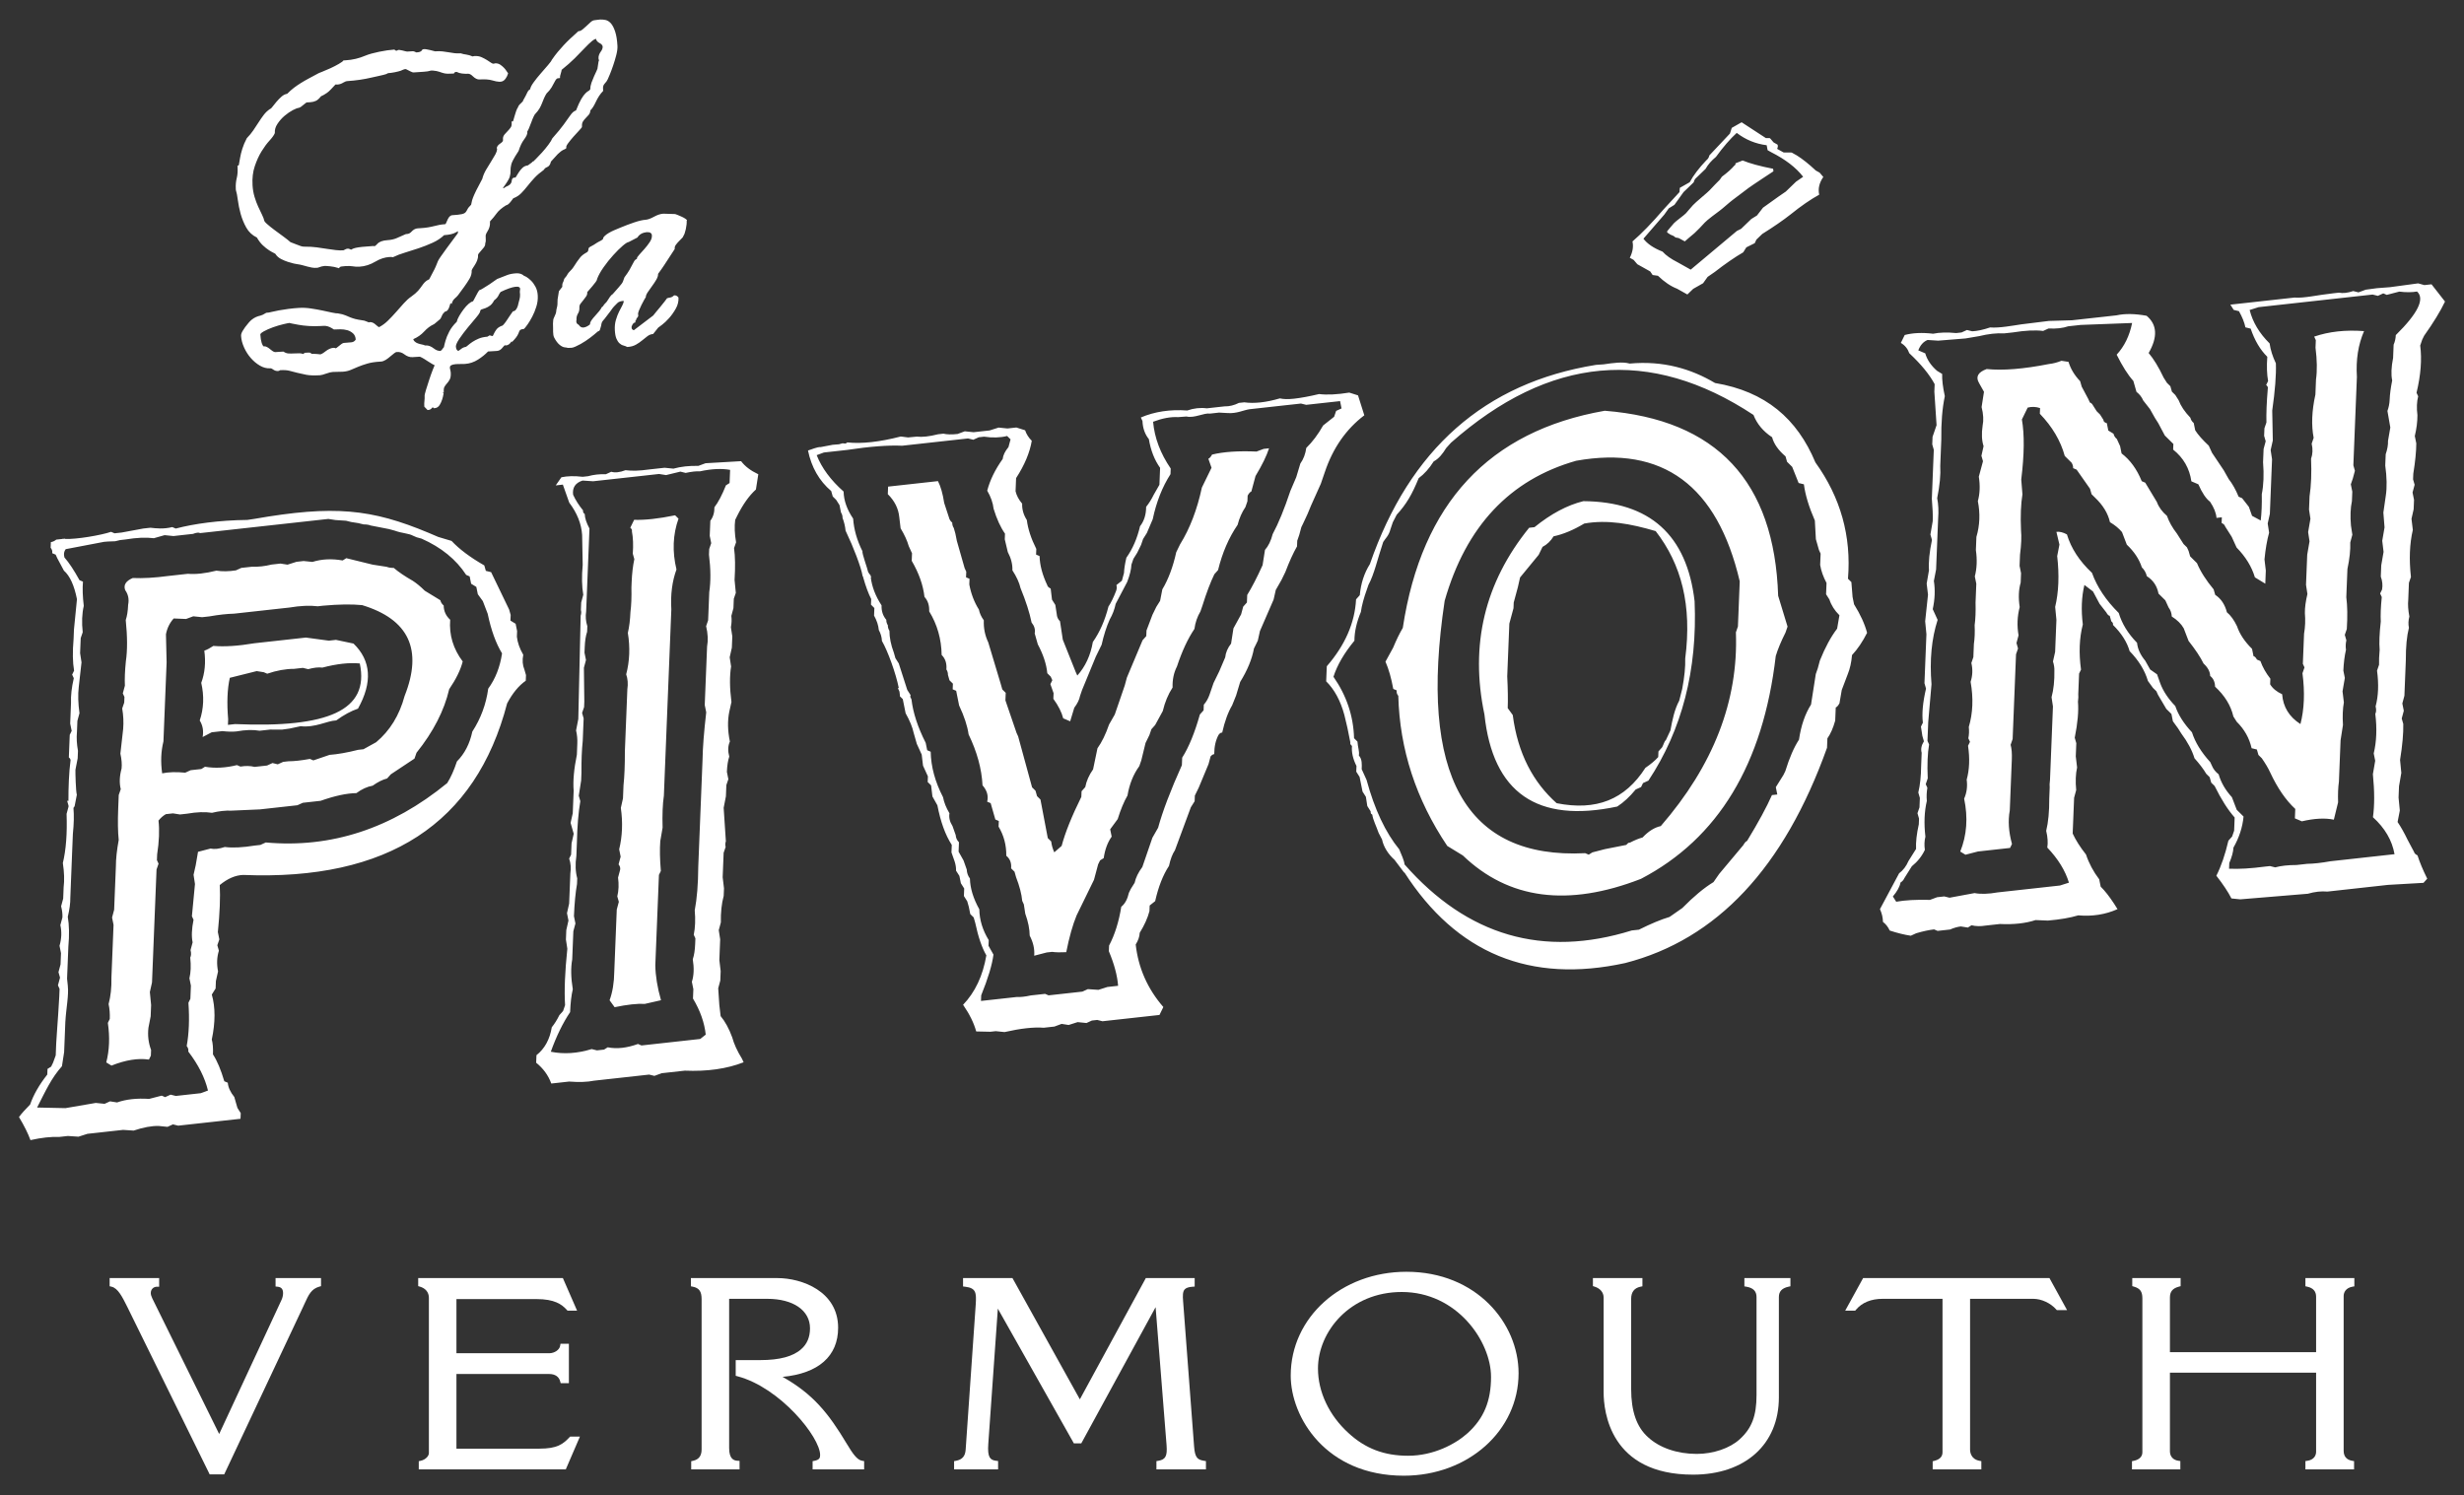 <?xml version="1.0" encoding="UTF-8"?>
<svg xmlns="http://www.w3.org/2000/svg" xmlns:xlink="http://www.w3.org/1999/xlink" version="1.1" width="470.814pt" height="285.729pt" viewBox="0 0 470.814 285.729">
  <rect x="0" y="0" width="470.814" height="285.729" fill="#333333" stroke="none"/>
  <defs>
    <clipPath id="clip_0">
      <path transform="matrix(1,0,0,-1,0,285.729)" d="M3.627 3.727H467.186V282.002H3.627Z"></path>
    </clipPath>
  </defs>
  <g id="layer_1" data-name="">
    <g clip-path="url(#clip_0)">
      <path transform="matrix(1,0,0,-1,52.654,245.849)" d="M0 0 .405-.04C1.098-.109 1.435-.505 1.435-1.249 1.435-1.725 1.317-2.211 1.091-2.665L-10.775-28.183-23.559-2.26C-23.748-1.869-23.845-1.53-23.845-1.249-23.845-.465-23.251-.042-22.692-.042H-22.243V1.611H-31.704V.05L-31.353-.031C-30.111-.313-29.284-1.98-28.324-3.908L-12.711-35.651-12.589-35.904H-9.816L5.277-3.85 5.554-3.247C6.318-1.572 6.825-.465 8.359-.025L8.687 .068V1.611H0Z" fill="#ffffff"></path>
      <path transform="matrix(1,0,0,-1,108.81,274.664)" d="M0 0C-1.249-1.31-2.326-2.17-5.751-2.17H-21.594V12.097H-3.872C-2.755 12.097-2.005 11.593-1.768 10.678L-1.678 10.342H-.108V17.871H-1.716L-1.777 17.489C-1.897 16.716-2.857 16.063-3.872 16.063H-21.594V26.414H-6.302C-2.854 26.414-1.478 25.422-.505 24.352L-.372 24.203H1.456L-1.258 30.427H-28.902V28.886L-28.577 28.792C-27.485 28.473-26.859 27.698-26.859 26.661V-3.021C-26.859-3.565-27.493-4.286-28.436-4.489L-28.792-4.566V-6.134H-.702L2.003 .139H.132Z" fill="#ffffff"></path>
      <path transform="matrix(1,0,0,-1,161.797,275.898)" d="M0 0C-3.474 5.804-6.429 9.502-12.264 12.783-5.401 13.437-1.65 16.734-1.65 22.171-1.65 29.136-8.59 31.661-13.256 31.661H-29.781V30.089L-29.42 30.016C-28.207 29.772-27.736 29.107-27.736 27.646V-1.084C-27.736-2.305-28.27-3.015-29.371-3.255L-29.724-3.332V-4.9H-20.484V-3.272L-20.906-3.245C-21.58-3.205-22.474-2.908-22.474-.832V27.697H-15.191C-10.228 27.697-7.023 25.489-7.023 22.069-7.023 20.389-7.584 19.051-8.699 18.082-10.228 16.694-12.839 15.989-16.462 15.989H-21.219V12.985L-20.884 12.896C-12.726 10.748-5.091 1.258-5.091-2.141-5.091-2.647-5.17-3.05-6.165-3.255L-6.526-3.328V-4.9H3.32V-3.314L2.943-3.252C1.942-3.085 1.126-1.855 0 0" fill="#ffffff"></path>
      <path transform="matrix(1,0,0,-1,228.162,276.398)" d="M0 0-2.1 27.781C-2.187 28.796-2.173 29.558-1.815 29.975-1.551 30.283-1.058 30.457-.307 30.507L.113 30.538V32.161H-9.221L-21.827 8.988-34.574 31.931-34.704 32.161H-44.145V30.557L-43.746 30.51C-41.635 30.264-41.597 29.323-41.715 27.222L-43.648-.652C-43.737-1.883-44.305-2.529-45.49-2.752L-45.858-2.823V-4.4H-37.447V-2.797L-37.84-2.75C-38.984-2.606-39.498-2.092-39.325 .439L-37.497 26.319-23.097 .801-22.971 .573H-21.556L-7.351 26.604-5.258 .234C-5.096-1.847-5.446-2.517-6.82-2.752L-7.195-2.816V-4.4H2.267V-2.814L1.892-2.752C.7-2.552 .16-2.231 0 0" fill="#ffffff"></path>
      <path transform="matrix(1,0,0,-1,280.466,273.838)" d="M0 0C-2.315-2.102-6.526-4.351-11.407-4.351-15.981-4.351-19.603-2.97-22.815 0-26.51 3.363-28.631 7.857-28.631 12.325-28.631 19.355-22.511 26.943-12.622 26.943-2.053 26.943 4.437 17.494 4.437 10.718 4.437 6.099 3.068 2.795-.003 0ZM-11.739 30.806C-24.133 30.806-33.839 22.094-33.839 10.97-33.839 3.026-27.137-8.164-12.236-8.164 .064-8.164 9.699 .441 9.699 11.422 9.699 20.951 1.68 30.806-11.739 30.806" fill="#ffffff"></path>
      <path transform="matrix(1,0,0,-1,333.313,245.823)" d="M0 0 .375-.061C1.683-.28 2.319-.924 2.319-2.029V-20.761C2.319-24.74 1.417-27.111-.9-29.22-2.797-30.943-5.941-32.014-9.107-32.014-12.839-32.014-16.23-30.851-18.417-28.815-20.583-26.889-21.636-23.877-21.636-19.607V-2.38C-21.636-1.084-21.033-.303-19.843-.059L-19.483 .014V1.586H-28.942V.053L-28.626-.048C-27.545-.389-26.898-1.166-26.898-2.128V-20.211C-26.898-23.91-25.666-35.978-9.824-35.978 .146-35.978 6.59-30.184 6.59-21.215V-2.029C6.59-.962 7.178-.335 8.443-.059L8.797 .019V1.586H0Z" fill="#ffffff"></path>
      <path transform="matrix(1,0,0,-1,355.998,244.237)" d="M0 0-3.421-6.224H-1.51L-1.376-6.064C-.2-4.671 1.525-3.964 3.747-3.964H15.171V-33.248C15.171-33.794 15.012-34.562 13.63-34.92L13.293-35.008V-36.561H22.591V-34.986L22.228-34.916C20.612-34.6 20.437-33.292 20.437-32.746V-3.964H32.524C34.063-3.964 35.814-4.772 36.881-5.974L37.016-6.125H38.974L35.606 0Z" fill="#ffffff"></path>
      <path transform="matrix(1,0,0,-1,449.493,245.884)" d="M0 0 .37 .066V1.647H-8.981V.081L-8.628 .003C-7.505-.24-6.938-.886-6.938-1.916V-12.516H-34.869V-2.067C-34.869-.934-34.357-.313-33.158 .01L-32.825 .099V1.647H-42.065V.106L-41.741 .012C-40.57-.33-40.134-.934-40.134-2.217V-31.652C-40.134-32.468-40.727-33.056-41.76-33.269L-42.121-33.342V-34.914H-32.88V-33.322L-33.261-33.264C-34.268-33.113-34.869-32.435-34.869-31.449V-16.43H-6.938V-31.551C-6.938-32.262-7.374-33.087-8.594-33.264L-8.981-33.321V-34.914H.316V-33.332L-.054-33.266C-1.129-33.073-1.673-32.427-1.673-31.35V-1.768C-1.673-1.058-1.234-.224 0 0" fill="#ffffff"></path>
      <path transform="matrix(1,0,0,-1,332.236,115.763)" d="M0 0-.042-1.079-.159-3.955-.544-5.071C-.051-18.146-4.835-30.487-14.9-42.1-16.091-42.353-17.252-43.077-18.373-44.274-19.116-44.478-19.92-44.806-20.783-45.259-21.008-45.223-21.239-45.37-21.477-45.694L-25.575-46.504-27.972-47.126-28.667-47.561-29.334-47.277C-52.246-48.436-61.202-32.357-56.195 .952-52.127 15.186-43.751 24.109-31.072 27.713-14.527 30.676-4.106 22.998 .188 4.674ZM-25.61 37.268C-47.727 33.393-60.59 19.564-64.194-4.227-64.802-5.248-65.416-6.508-66.041-8.009L-67.503-10.676C-66.883-12.102-66.388-13.837-66.016-15.883L-65.352-16.169C-65.422-16.534-65.325-16.882-65.054-17.211-64.786-27.444-61.668-37.005-55.699-45.891L-52.724-47.71C-43.971-56.113-32.628-57.604-18.689-52.183-3.929-44.471 4.661-30.273 7.069-9.601 7.459-8.306 8.082-6.804 8.941-5.099L9.325-3.981 7.529 1.908C6.824 23.787-4.222 35.575-25.61 37.268M-232.866 59.575C-232.821 58.782-233.064 58.347-233.146 57.902-233.225 57.457-233.336 57.105-233.479 56.855-233.633 56.574-233.765 56.453-233.848 56.403-234.015 56.303-234.076 56.29-234.076 56.29L-234.218 56.278-234.304 56.162C-234.413 56.016-234.57 55.799-234.762 55.513-234.962 55.227-235.165 54.914-235.383 54.579-235.582 54.267-235.786 53.993-235.993 53.765-236.221 53.509-236.332 53.498-236.332 53.498L-236.433 53.475C-236.865 53.292-237.173 53.075-237.368 52.812-237.541 52.584-237.685 52.351-237.797 52.122L-238.055 51.597C-238.061 51.582-238.076 51.553-238.178 51.548-238.178 51.548-238.264 51.554-238.531 51.641L-238.668 51.685-239.112 51.421C-239.724 51.378-240.27 51.26-240.737 51.067-241.21 50.869-241.613 50.658-241.968 50.422-242.307 50.193-242.596 49.973-242.828 49.769-243.038 49.581-243.171 49.502-243.246 49.468-243.567 49.435-243.896 49.279-244.22 49.007-244.551 48.731-244.685 48.702-244.685 48.702-244.685 48.702-244.768 48.732-244.909 48.882-245.039 49.018-245.111 49.22-245.127 49.502-245.14 49.732-245.038 50.179-244.475 51.009-243.971 51.751-243.426 52.475-242.861 53.16-242.268 53.876-241.728 54.522-241.243 55.094-240.606 55.844-240.468 56.172-240.454 56.434-240.382 56.57-240.295 56.609-240.226 56.628-240.01 56.689-239.757 56.775-239.464 56.888-239.146 57.011-238.854 57.175-238.573 57.39-238.293 57.604-238.039 57.929-237.82 58.36-237.396 58.683-237.116 59.005-236.963 59.344-236.863 59.569-236.732 59.781-236.572 59.975-234.173 61.128-232.681 61.315-232.866 60.4-232.951 59.98-232.866 59.575-232.866 59.575M-265.079 50.353C-265.572 50.3-266.063 50.258-266.563 50.227-266.652 50.22-266.746 50.186-266.992 50.024-267.153 49.916-267.324 49.781-267.493 49.626-267.646 49.493-267.793 49.379-267.93 49.285-267.991 49.244-268.037 49.217-268.068 49.202-268.23 49.273-268.385 49.301-268.523 49.294-269.012 49.262-269.521 49.035-270.077 48.596-270.66 48.132-270.938 48.06-271.036 48.05-271.18 48.074-271.384 48.089-271.671 48.114-272.097 48.147-272.452 48.158-272.748 48.148-272.751 48.153-272.756 48.157-272.759 48.162-272.823 48.421-273.1 48.404-273.893 48.353L-273.978 48.347-274.327 48.111C-274.505 48.195-274.718 48.241-274.967 48.248-274.967 48.248-275 48.249-275.015 48.25-275.332 48.255-275.684 48.243-276.078 48.222-276.451 48.197-276.801 48.199-277.132 48.222-277.432 48.242-277.711 48.34-277.986 48.518L-278.074 48.576-279.615 48.482C-279.757 48.46-280.047 48.549-280.518 48.951-281.05 49.405-281.426 49.594-281.694 49.581-281.745 49.578-281.793 49.569-281.841 49.556-282.008 49.694-282.141 49.915-282.232 50.217-282.365 50.651-282.453 51.205-282.492 51.862-282.492 51.869-282.494 52.067-281.871 52.42-281.358 52.708-280.751 52.98-280.061 53.225-279.399 53.462-278.73 53.66-278.081 53.813-277.41 53.971-277.09 54.029-276.938 54.048-276.833 54.015-276.698 53.986-276.523 53.948-276.191 53.876-275.741 53.792-275.173 53.69-274.601 53.585-273.935 53.509-273.19 53.462-272.452 53.416-271.685 53.418-270.901 53.463L-270.381 53.495C-270.183 53.509-269.938 53.48-269.659 53.416-269.468 53.371-269.112 53.237-268.511 52.853L-268.424 52.797-268.323 52.804C-268.057 52.821-267.688 52.83-267.213 52.836-266.766 52.843-266.318 52.785-265.877 52.664-265.461 52.548-265.082 52.334-264.754 52.03-264.468 51.763-264.307 51.388-264.262 50.885-264.45 50.565-264.719 50.39-265.079 50.353M-234.831 81.985C-234.71 82.416-234.66 82.823-234.684 83.193-234.7 83.495-234.65 83.89-234.536 84.363-234.457 84.686-234.156 85.383-233.175 86.865L-233.134 86.946C-232.855 87.835-232.514 88.545-232.13 89.056-231.659 89.683-231.451 90.144-231.472 90.496-231.475 90.544-231.479 90.586-231.489 90.625-231.406 90.744-231.304 90.928-231.177 91.22-231.021 91.576-230.868 91.966-230.715 92.39-230.565 92.812-230.42 93.167-230.273 93.481-230.101 93.849-230.026 93.927-229.989 93.961-229.615 94.359-229.327 94.726-229.136 95.058-228.946 95.396-228.798 95.71-228.68 96.016-228.562 96.315-228.44 96.626-228.303 96.948-228.173 97.261-227.992 97.598-227.807 97.894-227.394 98.292-227.066 98.689-226.835 99.073-226.62 99.434-226.445 99.758-226.301 100.049-226.177 100.301-226.054 100.498-225.923 100.652-225.868 100.715-225.766 100.802-225.527 100.815L-225.232 100.853-225.226 101.154C-225.225 101.172-225.216 101.286-225.077 101.736-224.986 102.036-224.934 102.259-224.915 102.426-223.968 103.183-223.131 103.92-222.421 104.624-221.692 105.353-221.054 106.009-220.51 106.586-219.979 107.148-219.503 107.602-219.092 107.94-218.842 108.145-218.599 108.285-218.368 108.359-218.308 108.077-218.12 107.742-217.612 107.498-217.328 107.362-217.152 107.147-217.081 106.902-217.064 106.575-217.174 106.249-217.411 105.937-217.744 105.492-217.901 105.043-217.873 104.603-217.867 104.5-217.836 104.382-217.777 104.244-217.858 104.072-217.909 103.866-217.927 103.628-217.949 103.371-217.987 103.11-218.044 102.846L-218.054 102.803-218.051 102.76C-218.051 102.755-218.049 102.63-218.245 102.22L-218.729 101.167C-218.906 100.78-219.071 100.373-219.22 99.957-219.37 99.53-219.442 99.124-219.434 98.749-219.555 98.531-219.653 98.457-219.7 98.436-219.901 98.343-220.121 98.176-220.372 97.926-220.608 97.692-220.871 97.335-221.173 96.83-221.447 96.37-221.771 95.663-222.166 94.673-222.444 94.56-222.659 94.427-222.811 94.273-222.965 94.125-223.16 93.88-223.443 93.478-223.692 93.122-224.054 92.612-224.535 91.949-224.996 91.308-225.704 90.449-226.698 89.324L-226.762 89.217C-226.823 89.047-226.992 88.715-227.452 88.101-227.834 87.589-228.244 87.091-228.672 86.619-229.105 86.138-229.504 85.718-229.86 85.367-230.218 85.006-230.349 84.916-230.324 84.909L-230.458 84.902-230.548 84.78C-230.561 84.763-230.641 84.667-231.019 84.415-231.146 84.329-231.26 84.244-231.361 84.16-231.768 84.114-232.121 83.956-232.41 83.684-232.689 83.413-232.933 83.116-233.132 82.8-233.329 82.486-233.498 82.215-233.639 81.977-233.691 81.886-233.733 81.832-233.763 81.8L-233.798 81.837-233.942 81.829C-234.212 81.812-234.406 81.626-234.431 81.36-234.444 81.255-234.473 81.119-234.513 80.951-234.545 80.827-234.636 80.682-234.776 80.532-234.877 80.425-235.092 80.261-235.554 80.081L-235.649 80.021C-235.879 79.816-235.997 79.797-236.064 79.8-236.064 79.8-236.082 79.82-236.115 79.878-235.372 80.877-234.954 81.566-234.831 81.985M-229.483 59.305C-229.518 59.94-229.667 60.506-229.927 60.985-230.187 61.463-230.464 61.842-230.773 62.139-231.079 62.439-231.355 62.661-231.618 62.821-231.832 62.945-231.981 63.018-232.1 63.051-232.483 63.408-232.971 63.566-233.567 63.538-234.241 63.498-234.821 63.389-235.287 63.215-235.722 63.052-236.352 62.808-237.25 62.447-237.802 62.05-238.299 61.707-238.728 61.417-239.141 61.162-239.524 60.923-239.877 60.697-240.297 60.426-240.422 60.397-240.432 60.396-240.639 60.379-240.762 60.193-240.902 59.945L-240.999 59.768C-241.079 59.619-241.171 59.454-241.265 59.275-241.408 59.016-241.541 58.766-241.657 58.531-241.732 58.388-241.798 58.272-241.851 58.185-242.107 58.128-242.382 57.97-242.682 57.711-243.01 57.429-243.335 57.071-243.653 56.649-243.975 56.217-244.252 55.8-244.497 55.376-244.737 54.959-244.893 54.593-244.969 54.261-245.574 53.679-246.049 53.061-246.383 52.423-246.719 51.774-246.965 51.176-247.113 50.649-247.266 50.115-247.368 49.698-247.424 49.377-247.426 49.367-247.426 49.357-247.429 49.348L-247.464 49.386-247.819 48.909C-247.858 48.86-247.893 48.824-247.93 48.799L-248.08 48.699C-248.107 48.699-248.133 48.7-248.158 48.701-248.56 48.713-248.941 48.861-249.314 49.154-249.859 49.581-250.382 49.785-250.888 49.753L-251.021 49.744C-251.17 49.826-251.372 49.888-251.632 49.937-251.877 49.982-252.129 50.051-252.405 50.147-252.638 50.227-252.844 50.356-253.037 50.54-253.153 50.651-253.23 50.787-253.271 50.954-252.463 51.297-251.765 51.783-251.197 52.403-250.637 53.012-250.039 53.467-249.419 53.759-249.323 53.791-249.197 53.877-248.925 54.12-248.709 54.311-248.465 54.517-248.199 54.733-247.911 54.96-247.788 55.613-247.546 55.862-247.396 56.013-247.284 56.13-247.209 56.211-246.944 56.25-246.729 56.407-246.584 56.665-246.469 56.866-246.378 57.096-246.303 57.366-246.254 57.544-246.205 57.705-246.155 57.852L-245.961 57.649-245.78 58.117C-245.558 58.691-245.102 58.837-244.712 59.358-244.3 59.906-243.905 60.441-243.532 60.966-243.143 61.507-242.818 62.001-242.534 62.48-242.222 63.003-242.079 63.533-242.109 64.056-242.109 64.065-242.111 64.158-241.958 64.42-241.821 64.647-241.671 64.88-241.515 65.113-241.344 65.369-241.194 65.663-241.065 65.986-240.932 66.332-240.876 66.669-240.896 66.981-240.901 67.084-240.856 67.198-240.761 67.322-240.624 67.504-240.471 67.687-240.298 67.871-240.11 68.072-239.94 68.273-239.789 68.472-239.596 68.729-239.508 68.961-239.522 69.182L-239.525 69.243C-239.458 69.404-239.42 69.593-239.415 69.805-239.411 70.063-239.417 70.356-239.438 70.684-239.443 70.793-239.404 71.059-239.062 71.601-238.726 72.128-238.575 72.705-238.61 73.32L-238.616 73.447C-238.136 73.96-237.706 74.48-237.336 74.993-236.978 75.494-236.38 76.007-235.562 76.52-235.256 76.577-234.943 76.827-234.591 77.3L-234.165 77.866C-233.564 78.096-233.05 78.427-232.633 78.852-232.243 79.251-231.845 79.705-231.42 80.244-231.041 80.724-230.615 81.223-230.114 81.768-229.641 82.277-229.056 82.78-228.376 83.262L-228.289 83.355C-228.153 83.575-227.973 83.724-227.733 83.81-227.341 83.956-227.081 84.316-226.966 84.881-226.664 85.197-226.419 85.466-226.228 85.694-226.04 85.922-225.85 86.129-225.657 86.317-225.465 86.501-225.264 86.676-225.051 86.844-224.856 86.997-224.586 87.146-224.228 87.298L-224.021 87.457-224.037 87.689C-224.039 87.739-224.022 87.939-223.666 88.412-223.363 88.816-223.024 89.231-222.657 89.648-222.283 90.076-221.932 90.458-221.614 90.789-221.069 91.349-221.023 91.455-221.033 91.613-221.055 91.993-220.996 92.299-220.861 92.52-220.691 92.786-220.517 93.008-220.346 93.173-220.136 93.373-219.939 93.588-219.751 93.813-219.552 94.052-219.443 94.339-219.431 94.67-219.093 94.98-218.746 95.522-218.377 96.315-218.003 97.113-217.567 97.776-217.083 98.286L-216.983 98.391-217.01 98.803C-217.033 99.208-216.942 99.513-216.733 99.737-216.428 100.061-216.224 100.349-216.115 100.603-216.049 100.744-215.908 101.067-215.702 101.562-215.495 102.063-215.284 102.632-215.072 103.256-214.861 103.873-214.662 104.533-214.484 105.22-214.305 105.921-214.226 106.52-214.255 107.004-214.317 108.105-214.461 109.007-214.681 109.683-214.905 110.374-215.162 110.885-215.46 111.245-215.774 111.621-216.137 111.857-216.538 111.945-216.893 112.021-217.248 112.047-217.581 112.03-217.823 112.015-218.044 111.989-218.25 111.953-218.427 111.919-218.566 111.903-218.669 111.896-218.902 111.88-219.158 111.742-219.45 111.471-219.69 111.252-219.935 111.02-220.197 110.773-220.442 110.535-220.702 110.314-220.967 110.099-221.193 109.918-221.402 109.824-221.606 109.813L-221.715 109.807-221.798 109.734C-222.35 109.243-222.845 108.788-223.283 108.376-223.7 107.985-224.106 107.577-224.526 107.128-224.909 106.716-225.284 106.293-225.648 105.855-226.015 105.415-226.398 104.905-226.791 104.335L-226.829 104.26C-226.858 104.178-226.987 103.948-227.518 103.33-227.946 102.829-228.417 102.288-228.919 101.715-229.411 101.158-229.878 100.571-230.312 99.973-230.67 99.473-230.879 99.055-230.941 98.705-231.169 98.599-231.357 98.374-231.507 98.037-231.659 97.688-231.908 97.213-232.244 96.629L-232.292 96.582-232.285 96.483C-232.285 96.483-232.327 96.363-232.661 96.067-233.019 95.75-233.197 95.516-233.241 95.3-233.38 95.096-233.507 94.834-233.619 94.519-233.738 94.183-233.84 93.865-233.921 93.555-233.998 93.26-234.077 92.987-234.157 92.738-234.186 92.645-234.211 92.593-234.226 92.566L-234.484 92.55-234.465 92.225C-234.447 91.895-234.503 91.628-234.637 91.434-234.807 91.185-234.99 90.965-235.192 90.762-235.416 90.539-235.619 90.313-235.81 90.091-236.041 89.817-236.152 89.507-236.132 89.2L-236.121 88.993C-236.111 88.804-236.258 88.604-236.564 88.399-236.921 88.159-237.325 87.828-237.3 87.426-237.297 87.371-237.285 87.3-237.247 87.223-237.279 86.939-237.393 86.613-237.585 86.256-237.833 85.806-238.113 85.337-238.418 84.86-238.736 84.361-239.054 83.841-239.373 83.296-239.703 82.729-239.952 82.125-240.085 81.576-240.574 80.677-240.956 79.948-241.233 79.385-241.532 78.773-241.73 78.331-241.857 77.993-241.998 77.628-242.086 77.322-242.119 77.082-242.139 76.926-242.172 76.777-242.215 76.638-242.583 76.286-242.825 75.978-242.953 75.7-243.064 75.47-243.184 75.288-243.318 75.147-243.399 75.064-243.58 74.944-243.98 74.847-244.333 74.761-244.969 74.689-245.873 74.634L-245.959 74.616C-246.174 74.541-246.359 74.388-246.509 74.158-246.631 73.966-246.736 73.757-246.82 73.542-246.9 73.341-246.982 73.167-247.061 73.014-247.097 72.946-247.135 72.923-247.216 72.919-247.62 72.893-247.992 72.846-248.317 72.78-248.647 72.716-248.986 72.637-249.335 72.546-249.649 72.463-250.031 72.383-250.476 72.31-250.899 72.241-251.399 72.188-251.963 72.154L-252.423 72.126C-252.851 72.099-253.254 71.884-253.616 71.486-253.868 71.212-254.137 71.068-254.436 71.05L-254.609 71.041-254.725 71.012C-255.392 70.7-255.988 70.438-256.509 70.227-257.007 70.027-257.569 69.907-258.18 69.872-259.115 69.812-259.76 69.576-260.147 69.147-260.487 68.769-260.653 68.707-260.732 68.697L-260.785 68.758-260.939 68.749C-261.79 68.699-262.475 68.643-262.996 68.589-263.554 68.529-263.947 68.471-264.228 68.408-264.556 68.337-264.784 68.259-264.944 68.164-265.016 68.123-265.084 68.084-265.15 68.05-265.255 68.101-265.348 68.143-265.422 68.174-265.572 68.232-265.711 68.257-265.812 68.247-265.932 68.241-266.065 68.203-266.262 68.107-266.314 68.072-266.363 68.045-266.411 68.028-266.48 68.005-266.552 67.97-266.627 67.926-267.088 67.9-267.566 67.915-268.061 67.972-268.564 68.023-269.118 68.1-269.758 68.205-270.363 68.304-271.014 68.4-271.714 68.495-272.402 68.589-273.174 68.631-274.095 68.628-274.27 68.613-274.503 68.654-274.763 68.738-275.047 68.829-275.324 68.934-275.591 69.047-275.873 69.169-276.233 69.311-276.673 69.466L-276.715 69.476C-277.065 69.787-277.503 70.133-278.043 70.529-278.645 70.968-279.226 71.395-279.792 71.818-280.322 72.211-280.804 72.597-281.221 72.968-281.701 73.397-281.736 73.555-281.742 73.602-281.8 73.894-281.942 74.268-282.178 74.75-282.396 75.187-282.636 75.692-282.898 76.264-283.152 76.812-283.384 77.43-283.601 78.148-283.807 78.835-283.934 79.579-283.981 80.363-284.06 81.721-283.916 82.947-283.552 84.009-283.191 85.082-282.755 86.038-282.256 86.847-281.752 87.66-281.251 88.339-280.768 88.864-280.228 89.454-279.891 89.918-279.743 90.282L-279.717 90.352-279.721 90.426C-279.751 90.993-279.587 91.539-279.219 92.096-278.827 92.686-278.368 93.208-277.844 93.647-277.308 94.097-276.777 94.46-276.265 94.727-275.608 95.07-275.339 95.131-275.228 95.139-275.095 95.149-274.945 95.212-274.741 95.345-274.582 95.454-274.416 95.586-274.238 95.743-274.084 95.88-273.941 95.992-273.803 96.087-273.705 96.152-273.653 96.181-273.654 96.188L-272.931 96.23C-272.538 96.257-272.193 96.341-271.886 96.486-271.574 96.625-271.254 96.911-270.906 97.359-270.7 97.455-270.511 97.549-270.342 97.644-270.143 97.752-269.936 97.884-269.723 98.041-269.499 98.204-269.262 98.421-268.994 98.701-268.768 98.936-268.481 99.242-268.134 99.616-268.029 99.603-267.911 99.602-267.762 99.608-267.363 99.632-266.978 99.762-266.625 99.989-266.349 100.161-266.083 100.257-265.837 100.27-265.046 100.32-264.256 100.404-263.488 100.517-262.698 100.634-261.979 100.769-261.347 100.92-260.685 101.083-258.839 101.442-258.441 101.606-258.306 101.662-258.197 101.723-258.085 101.785-257.319 101.822-256.222 102.062-255.694 102.235-255.43 102.322-254.883 102.668-254.61 102.526L-253.834 102.131C-253.529 101.974-253.348 101.909-253.174 101.923L-251.25 102.053C-249.962 102.132-250.115 102.338-249.555 102.284-248.991 102.23-248.578 102.153-248.292 102.045-247.974 101.927-247.657 101.827-247.347 101.752-247.013 101.667-246.459 101.653-245.663 101.702L-245.517 101.712-245.428 101.831C-245.387 101.888-245.335 101.943-245.272 101.997L-244.966 102.017C-244.668 101.859-244.321 101.756-243.931 101.711-243.517 101.664-243.155 101.65-242.834 101.671-242.558 101.693-242.235 101.538-241.919 101.218-241.456 100.76-241.014 100.558-240.634 100.577-239.604 100.641-238.783 100.583-238.194 100.407-237.64 100.239-237.179 100.148-236.82 100.138-236.753 100.136-236.688 100.137-236.63 100.141-236.224 100.164-235.88 100.37-235.633 100.733-235.416 101.047-235.272 101.331-235.196 101.606L-235.15 101.79-235.275 101.927C-235.275 101.927-235.325 101.979-235.455 102.192-235.571 102.384-235.727 102.583-235.935 102.802-236.131 103.007-236.363 103.202-236.623 103.384-236.925 103.591-237.269 103.687-237.63 103.659-237.715 103.658-237.796 103.632-237.868 103.579-238.017 103.568-238.192 103.627-238.373 103.752-238.618 103.922-238.892 104.101-239.197 104.293-239.535 104.499-239.871 104.676-240.219 104.831-240.621 105.011-241.09 105.086-241.584 105.054-241.695 105.048-241.794 105.026-241.936 104.979-242.361 105.165-242.763 105.283-243.134 105.333-243.489 105.374-243.831 105.45-244.153 105.559L-244.211 105.578-244.272 105.575C-244.673 105.549-245.055 105.557-245.401 105.6-245.761 105.645-246.127 105.702-246.488 105.768-246.867 105.838-247.261 105.896-247.675 105.94-248.093 105.986-248.573 105.993-249.115 105.956-249.161 105.962-249.252 105.988-249.388 106.028-249.591 106.085-249.811 106.141-250.05 106.196-250.29 106.251-250.505 106.293-250.711 106.332-250.933 106.368-251.082 106.382-251.243 106.373-251.55 106.358-251.645 106.146-251.661 106.097-251.661 106.097-251.674 106.076-251.726 106.023-251.749 106-251.815 105.948-251.993 105.864-252.066 105.831-252.246 105.774-252.676 105.743-252.979 105.909-253.222 105.982-253.413 105.969-253.569 105.961-253.894 105.942-254.395 105.91-254.748 105.887-256.044 106.427-256.29 106.141-256.367 106.045-256.525 106.073-256.692 106.118L-256.854 106.287-257 106.279C-258.444 106.191-261.148 105.672-262.417 105.131-263.62 104.618-264.869 104.319-266.129 104.245L-266.616 104.214-266.704 104.098C-266.736 104.058-266.879 103.902-267.499 103.549-267.958 103.281-268.478 103.012-269.04 102.749-269.597 102.493-270.117 102.27-270.596 102.084-271.364 101.79-271.461 101.724-271.477 101.711-272.15 101.353-272.749 101.03-273.269 100.749-273.789 100.472-274.285 100.186-274.738 99.902-275.206 99.61-275.64 99.314-276.068 98.991-276.488 98.671-276.924 98.282-277.366 97.835-277.738 97.783-278.1 97.603-278.441 97.299-278.779 97.004-279.11 96.664-279.426 96.291-279.739 95.926-280.003 95.597-280.219 95.309-280.409 95.057-280.497 95-280.485 94.996L-280.567 94.992-280.636 94.942C-281.12 94.614-281.532 94.221-281.862 93.777-282.188 93.344-282.517 92.871-282.836 92.372-283.15 91.878-283.486 91.372-283.837 90.855-284.185 90.343-284.59 89.851-285.04 89.393L-285.095 89.316C-285.45 88.645-285.731 87.98-285.932 87.339-286.131 86.695-286.276 86.111-286.36 85.604-286.446 85.101-286.517 84.69-286.577 84.368-286.598 84.25-286.621 84.178-286.636 84.137L-286.859 84.124-286.84 83.798C-286.796 83.02-286.848 82.329-286.995 81.745-287.16 81.099-287.221 80.408-287.18 79.692L-287.168 79.487-287.153 79.406C-287.016 78.972-286.893 78.348-286.794 77.549-286.688 76.714-286.508 75.828-286.26 74.914-286.003 73.989-285.643 73.103-285.183 72.281-284.716 71.44-284.034 70.799-283.15 70.371-282.81 69.774-282.429 69.274-282.017 68.887-281.596 68.492-281.191 68.17-280.817 67.931-280.459 67.705-280.136 67.522-279.856 67.391-279.615 67.277-279.571 67.199-279.571 67.199V67.201L-279.531 67.121C-279.294 66.773-278.957 66.488-278.502 66.251-278.1 66.047-277.678 65.871-277.242 65.726-276.82 65.591-276.451 65.487-276.129 65.411-275.645 65.301-275.577 65.299-275.575 65.304-275.137 65.245-274.749 65.168-274.425 65.079-274.088 64.985-273.787 64.902-273.512 64.828-273.232 64.75-272.948 64.688-272.67 64.635-272.373 64.576-272.023 64.559-271.606 64.587L-271.514 64.607C-270.976 64.809-270.55 64.922-270.243 64.941-270.083 64.951-269.713 64.928-269.163 64.876-268.63 64.821-268.131 64.719-267.679 64.573L-267.465 64.504-267.33 64.688C-267.308 64.714-267.247 64.797-267.03 64.832-266.81 64.867-266.554 64.895-266.258 64.912-265.632 64.948-265.153 64.936-264.835 64.872-264.458 64.797-264.019 64.774-263.538 64.802-262.497 64.866-261.477 65.191-260.505 65.773-259.619 66.302-258.716 66.596-257.817 66.651-257.525 66.673-257.359 66.648-257.268 66.629L-257.16 66.605-257.062 66.653C-256.435 66.96-255.7 67.239-254.879 67.483-254.025 67.74-253.144 68.022-252.235 68.328-251.327 68.634-250.424 68.99-249.554 69.385-248.705 69.773-247.974 70.256-247.38 70.825-246.35 70.896-245.631 71.062-245.181 71.336-244.996 71.453-244.84 71.533-244.711 71.587L-244.76 71.188C-245.7 69.935-246.417 68.971-246.906 68.294-247.405 67.602-247.78 67.08-248.028 66.725-248.291 66.349-248.462 66.065-248.556 65.862-248.648 65.664-248.735 65.444-248.821 65.205-248.904 64.971-249.049 64.646-249.24 64.26-249.438 63.858-249.766 63.236-250.219 62.399-250.586 62.235-250.86 62.051-251.057 61.844-251.241 61.653-251.427 61.418-251.632 61.122-251.785 60.893-252.007 60.607-252.329 60.222-252.629 59.877-253.081 59.488-253.668 59.07-254.126 58.764-254.605 58.329-255.101 57.775L-256.565 56.122C-257.067 55.549-257.591 54.996-258.122 54.477-258.627 53.983-259.165 53.585-259.721 53.291-259.757 53.281-259.79 53.267-259.821 53.249-259.905 53.283-260.071 53.379-260.351 53.638-260.783 54.045-261.151 54.217-261.534 54.21-261.626 54.206-261.701 54.185-261.76 54.153-261.829 54.175-261.947 54.22-262.147 54.31-262.531 54.477-262.768 54.539-262.874 54.531-263.528 54.626-264.025 54.717-264.36 54.806-264.673 54.887-264.98 54.987-265.291 55.109-265.583 55.226-265.886 55.353-266.201 55.491-266.542 55.643-267.007 55.769-267.691 55.88-267.857 55.872-268.19 55.891-268.826 56.036-269.376 56.16-269.992 56.295-270.675 56.433-271.338 56.572-272.069 56.701-272.848 56.818-273.623 56.933-274.377 56.972-275.081 56.927-275.746 56.888-276.431 56.823-277.116 56.734-277.771 56.649-278.375 56.555-278.933 56.453-279.491 56.349-279.958 56.254-280.32 56.16-280.776 56.047-280.929 56.028-280.977 56.025L-281.265 56.007-281.412 55.959C-281.867 55.675-282.218 55.505-282.461 55.454-282.763 55.388-283.041 55.299-283.32 55.179-283.598 55.056-283.885 54.877-284.167 54.648-284.461 54.412-284.861 53.958-285.39 53.259-285.464 53.159-285.605 52.942-285.825 52.601-286.078 52.206-286.192 51.867-286.172 51.569-286.131 50.849-285.933 50.098-285.588 49.338-285.248 48.587-284.813 47.911-284.297 47.326-283.78 46.739-283.202 46.257-282.58 45.894-281.928 45.516-281.288 45.346-280.645 45.38-280.456 45.398-280.272 45.33-280.092 45.186-279.786 44.95-279.477 44.848-279.114 44.862-278.995 44.869-278.864 44.919-278.695 45.023-277.956 45.061-277.368 45.024-276.936 44.91-276.447 44.78-275.946 44.649-275.439 44.523-274.924 44.393-274.352 44.268-273.723 44.145-273.079 44.019-272.22 43.991-271.098 44.055-270.839 44.072-270.441 44.179-269.876 44.382-269.382 44.562-268.971 44.661-268.657 44.681-268.355 44.7-268.044 44.707-267.726 44.706-267.394 44.703-267.068 44.709-266.755 44.729-266.189 44.763-265.666 44.881-265.198 45.081L-263.79 45.677C-263.296 45.883-262.709 46.087-262.043 46.283-261.391 46.476-260.586 46.602-259.651 46.656L-259.422 46.671C-259.143 46.689-258.845 46.797-258.507 47.007-258.204 47.203-257.912 47.423-257.636 47.668-257.374 47.903-257.125 48.104-256.894 48.271-256.625 48.466-256.525 48.483-256.525 48.483L-256.353 48.494C-255.872 48.531-255.418 48.388-255.01 48.077-254.49 47.671-253.942 47.479-253.41 47.515L-252.033 47.599C-252.033 47.599-251.926 47.592-251.582 47.403-251.293 47.244-250.98 47.054-250.648 46.827-250.304 46.595-249.963 46.384-249.641 46.198-249.475 46.101-249.323 46.024-249.185 45.963-249.269 45.785-249.377 45.528-249.522 45.154-249.755 44.561-249.985 43.918-250.224 43.189-250.454 42.489-250.66 41.854-250.837 41.272-251.088 40.457-251.114 40.22-251.107 40.083L-251.098 39.952C-251.088 39.741-251.099 39.484-251.133 39.189-251.175 38.847-251.187 38.506-251.165 38.173L-251.159 38.052-250.544 37.411-250.4 37.419C-250.118 37.436-249.872 37.57-249.686 37.815-249.655 37.856-249.609 37.905-249.523 37.934L-249.352 37.752-249.204 37.762C-248.795 37.789-248.46 37.997-248.231 38.367-248.04 38.678-247.882 39.02-247.763 39.383-247.644 39.74-247.561 40.073-247.515 40.37-247.49 40.531-247.475 40.632-247.464 40.671L-247.739 40.765-247.445 40.784C-247.479 41.386-247.4 41.673-247.328 41.807-247.199 42.044-247.047 42.256-246.864 42.454-246.652 42.684-246.467 42.945-246.312 43.232-246.141 43.548-246.074 43.976-246.107 44.542-246.11 44.645-246.135 44.844-246.274 45.418-246.292 45.768-246.166 45.883-246.034 45.949-245.777 46.083-245.455 46.162-245.079 46.184-244.783 46.203-244.493 46.21-244.212 46.204-243.912 46.199-243.646 46.203-243.408 46.216-242.514 46.272-241.664 46.555-240.88 47.058-240.159 47.52-239.52 48.038-238.981 48.597L-237.261 48.702C-236.86 48.726-236.491 48.959-236.165 49.393-235.931 49.706-235.794 49.787-235.737 49.81L-235.679 49.749-235.534 49.758C-235.163 49.783-234.829 50.019-234.541 50.463-234.509 50.51-234.482 50.552-234.457 50.589L-234.44 50.355-233.938 50.901C-233.509 51.365-233.212 51.857-233.052 52.363-232.979 52.589-232.822 52.853-232.254 52.887L-232.144 52.894-232.063 52.967C-231.976 53.046-231.823 53.208-231.421 53.774-231.135 54.18-230.843 54.666-230.531 55.261-230.227 55.843-229.964 56.484-229.755 57.163-229.532 57.858-229.441 58.579-229.483 59.305M18.797-4.368C17.602-5.932 16.505-7.962 15.502-10.46L15.104-11.937 14.719-13.05 13.809-18.882C12.665-20.679 11.9-22.912 11.51-25.58 10.545-27.058 9.678-29.063 8.899-31.595L8.527-32.351 7.804-33.508 7.082-34.663 7.364-36.063 6.343-36.174C5.35-38.433 3.765-41.354 1.588-44.936 1.357-45.021 1.122-45.285 .877-45.729L-3.747-51.249-4.825-52.804C-6.621-53.895-8.605-55.547-10.781-57.758L-13.22-59.459C-14.821-59.935-16.775-60.746-19.077-61.896L-20.439-62.044C-37.365-67.308-51.837-63.099-63.854-49.434-63.941-48.605-64.502-47.477-64.874-46.547-67.51-43.318-69.592-38.893-71.118-33.273L-71.427-32.592-72.049-31.228C-72.015-30.328-71.942-29.311-72.591-28.607-72.445-27.817-72.788-27.075-72.857-25.949L-73.506-25.306C-73.623-21.081-74.932-17.167-77.443-13.565-76.731-11.34-75.398-9.044-73.438-6.678-73.429-4.947-73.017-3.115-72.202-1.173-72.041 .038-71.643 1.514-71.01 3.255L-70.747 4.013C-69.65 6.044-69.097 8.717-67.941 12.186-67.519 12.89-66.882 13.343-66.549 14.635L-66.096 15.972-65.358 17.4C-63.468 19.457-62.41 21.322-61.159 24.385-60.111 25.155-59.135 26.241-58.29 27.586-57.311 28.11-56.574 29.047-55.91 30.133L-54.987 31.16C-36.2 47.736-16.934 49.507 2.814 36.471 3.48 34.755 4.663 33.333 6.369 32.21 6.712 30.933 7.567 29.717 8.936 28.555L9.231 27.513 10.209 26.548 11.44 23.463 12.447 23.215C12.704 21.213 13.402 18.904 14.541 16.286L14.736 12.726 15.33 10.644 15.642 9.963 15.598 8.884 15.554 7.805C15.734 6.689 16.141 5.544 16.771 4.359L16.729 3.28 16.685 2.202 17.324 1.199C17.674 .104 18.312-.899 19.237-1.811ZM-63.995-49.978-63.998-50.031-63.983-49.672ZM21.748 1.687 21.521 4.526 20.871 5.17C21.536 13.298 19.462 20.708 14.646 27.396 11.143 35.779 5.108 40.953-4.538 42.574-9.117 45.291-14.443 46.874-20.845 46.285-22.183 46.673-23.996 46.402-25.814 46.139L-27.289 46.035C-48.487 42.619-62.884 29.929-70.481 7.968-71.567 6.237-72.212 4.256-72.411 2.025L-73.122 1.232C-73.36-3.269-75.225-7.533-78.716-11.557L-78.833-14.436C-77.257-15.994-76.099-18.133-75.362-20.854L-74.781-23.298-74.217-26.098C-74.284-26.344-74.181-26.573-73.905-26.782-74.012-27.986-73.723-29.267-73.043-30.621L-73.087-31.7-72.449-32.705-71.885-35.506-71.246-36.509-70.977-38.269-70.342-39.274C-70.294-39.509-70.412-39.713-70.025-39.909-69.892-40.909-69.267-42.08-68.812-43.402L-68.158-44.662C-67.875-46.063-66.978-47.482-65.778-48.542L-63.912-51.016-63.905-50.927C-53.926-66.453-39.859-72.239-21.703-68.272-4.193-63.772 8.665-50.059 16.867-27.135L16.937-25.337C17.537-24.496 18.035-23.366 18.43-21.948L18.532-19.434C18.76-19.351 18.996-19.085 19.242-18.639L19.681-16.086 20.817-13.096C21.252-12.034 21.527-10.81 21.642-9.423 22.703-8.291 23.661-6.873 24.522-5.168 24.079-3.486 23.248-1.668 22.03 .286ZM-238.947-15.833C-239.351-18.8-240.363-21.537-241.986-24.043-242.475-26.364-243.455-28.262-244.925-29.738-245.503-31.474-246.125-32.854-246.786-33.882-257.407-42.572-268.965-46.358-281.452-45.229L-282.488-45.702-283.512-45.815C-285.897-46.2-287.822-46.291-289.278-46.094-290.366-46.456-291.274-46.556-292.002-46.394L-294.399-47.018-294.838-49.574-295.251-51.41-294.982-53.17-295.567-59.32-295.256-60.001C-295.612-61.771-295.669-63.211-295.429-64.316L-295.827-65.792C-295.68-66.374-295.699-66.853-295.884-67.23-295.722-68.764-295.775-70.082-296.044-71.186L-295.758-72.588-295.86-75.105-296.231-75.863C-296.015-79.002-296.126-81.757-296.562-84.13-296.294-84.46-296.194-84.808-296.263-85.175-294.334-87.704-293.078-90.193-292.498-92.634L-293.874-93.142-294.895-93.256-297.617-93.556-298.64-93.669-299.644-93.422-300.679-93.895-301.344-93.612-303.741-94.233C-306.105-94.078-308.147-94.304-309.865-94.909L-311.211-94.7-312.249-95.173-313.935-95.002-319.734-95.999-325.147-95.882C-323.515-92.682-322.41-90.24-320.4-87.989L-319.982-85.287-319.866-82.411-319.753-79.535C-319.583-76.713-319.078-74.548-319.279-72.601L-319.42-71.264-319.378-70.185-319.334-69.106-319.291-68.025-319.176-65.149C-318.972-62.918-319.01-61.014-319.285-59.434-318.948-58.025-318.785-56.815-318.801-55.8L-318.758-54.722-318.702-53.283-318.658-52.205-318.614-51.126-318.571-50.046-318.513-48.607-318.472-47.529-318.355-44.653-318.311-43.574C-318.114-41.711-318.078-40.064-318.2-38.624L-317.981-38.308-317.553-36.113C-317.755-35.478-317.844-31.886-317.823-31.345L-317.395-29.152-317.338-27.714C-317.57-26.426-317.638-25.241-317.535-24.156L-317.449-21.996-317.049-20.52C-317.313-18.64-317.361-16.975-317.188-15.524L-316.661-10.81-316.93-9.05-316.814-6.174-316.431-5.057C-316.638-3.173-316.571-1.492-316.228-.024-316.441 1.743-316.495 3.288-316.384 4.613L-317.048 4.897C-318.104 6.811-319.059 8.257-319.924 9.236-320.106 9.878-320.005 10.399-319.68 10.826L-319.653 10.827-312.353 12.22-311.58 12.282-310.228 12.332-309.291 12.557-308.271 12.671C-306.166 13.021-304.357 13.104-302.839 12.913L-300.784 13.497-299.097 13.326-297.055 13.553-295.354 13.739C-294.724 13.988-294.27 14.039-293.991 13.89L-292.29 14.077-286.508 14.717-280.721 15.356-269.495 16.597-268.148 16.386-266.117 16.253-265.112 16.006-263.766 15.796-262.761 15.55C-262.197 15.553-261.747 15.484-261.413 15.341L-259.06 14.884-257.922 14.66-256.849 14.369C-255.347 13.818-254.189 13.869-253.285 13.376L-252.621 13.09-251.689 12.835C-247.918 11.162-245.075 8.852-243.16 5.9L-242.493 5.615-242.213 4.213-241.22 3.607-240.935 2.209-239.973 .882-239.051-1.522C-238.389-4.671-237.474-7.196-236.307-9.096-236.693-11.706-237.576-13.95-238.947-15.833M-232.253-9.364C-232.94-8.186-233.346-7.038-233.47-5.918L-233.428-4.839-233.71-3.437-234.702-2.831-234.66-1.752-234.955-.711-238.395 6.426-239.401 6.672-239.698 7.713C-242.404 9.265-244.486 10.825-245.95 12.394L-248.497 13.156-250.317 13.932C-261.254 18.509-268.421 19.268-283.678 16.6L-284.985 16.405C-290.353 16.349-295.177 15.678-298.656 14.757L-299.323 15.04C-300.977 14.618-302.42 14.794-303.486 14.915L-304.847 14.765-308.988 13.998-310.348 13.85-311.014 14.133C-312.924 13.479-317.68 12.669-319.802 12.774-319.791 12.796-319.792 12.809-319.781 12.831L-320.116 12.795C-320.167 12.8-320.241 12.798-320.288 12.805-320.303 12.794-320.313 12.783-320.328 12.771L-321.483 12.644C-321.831 12.365-322.178 12.209-322.517 12.171L-322.561 11.093C-322.292 10.765-322.192 10.416-322.263 10.052L-321.597 9.768-321.287 9.084-320.024 6.719C-318.879 5.709-318.05 3.892-317.531 1.264L-318.103-4.529-318.175-6.322C-318.388-8.793-318.356-10.819-318.08-12.4L-318.45-13.158-318.136-13.838C-318.548-15.613-318.723-17.184-318.666-18.552L-318.824-22.507-318.54-23.909-318.91-24.664-319.082-28.979C-318.811-29.189-318.705-29.418-318.771-29.662-319.048-31.647-319.177-34.856-319.161-37.288-319.245-37.275-319.33-37.285-319.415-37.248L-319.147-38.186C-319.145-38.254-319.143-38.315-319.141-38.381L-319.514-39.765C-319.383-43.514-319.619-46.641-320.227-49.154-319.961-50.915-319.911-52.463-320.077-53.792L-320.163-55.95-320.56-57.423C-320.364-58.18-320.28-58.888-320.307-59.545L-320.704-61.021C-320.418-62.302-320.47-63.62-320.863-64.976L-320.581-66.377-320.667-68.535-321.062-70.012-320.768-71.055-321.164-72.529-320.853-73.212-320.911-74.65C-321.163-79.511-321.525-82.864-321.59-85.915L-322.096-87.308-322.464-88.068-323.159-88.503-323.202-89.581C-324.75-91.542-325.841-93.453-326.482-95.312-327.424-96.255-328.133-97.048-328.609-97.698-327.604-99.376-326.871-100.848-326.414-102.11-324.308-101.637-322.492-101.437-320.968-101.508L-319.268-101.319-317.243-101.454-315.525-100.906-313.825-100.72-312.463-100.568-310.421-100.342-308.72-100.155-306.694-100.288C-304.862-99.669-303.27-99.373-301.916-99.404L-300.231-99.575-299.193-99.102-298.187-99.348-297.167-99.235-291.382-98.597-290.362-98.484-286.28-98.033-286.236-96.954-286.87-95.951-287.17-94.91-287.466-93.869C-288.222-92.94-288.636-92.028-288.713-91.142L-289.379-90.858C-290.025-88.661-290.746-86.95-291.545-85.727-291.495-84.528-291.574-83.58-291.768-82.886-291.073-79.59-291.072-76.725-291.765-74.294L-291.04-73.14-290.982-71.702-290.571-69.866C-290.852-68.466-290.799-67.148-290.412-65.912L-290.71-64.869-290.326-63.752-290.608-62.352C-290.236-58.671-290.118-55.673-290.247-53.362-288.732-52.121-287.24-51.478-285.769-51.436-258.147-52.56-241.337-41.636-235.337-18.655-234.297-16.691-233.11-15.248-231.775-14.324L-231.731-13.246-232.03-12.203C-232.389-11.348-232.462-10.403-232.253-9.364M-203.239 17.29C-206.373 16.647-208.982 16.357-211.066 16.426L-211.805 14.912C-211.531 14.704-211.428 14.477-211.494 14.231-211.26 13.004-211.204 11.577-211.326 9.954L-211.031 8.913C-211.303 7.626-211.477 6.179-211.542 4.56L-211.585 3.482C-211.545 1.635-211.606 .077-211.772-1.192-211.833-2.693-211.997-4.024-212.27-5.187-211.816-7.944-211.921-10.58-212.586-13.1-212.284-13.961-212.207-14.908-212.363-15.938L-212.463-18.455-212.837-27.803C-212.831-30.49-212.917-32.649-213.097-34.277L-213.198-36.794-213.609-38.632C-213.211-41.393-213.317-44.029-213.925-46.54L-213.644-47.942-214.041-49.419C-213.773-49.747-213.673-50.096-213.745-50.459L-214.141-51.935C-213.966-53.23-214.014-54.428-214.286-55.531L-213.991-56.572-214.386-58.05-214.862-69.917C-214.891-72.01-215.189-73.832-215.759-75.384L-214.795-76.711C-212.403-76.209-210.477-75.996-209.008-76.074L-205.934-75.376C-206.628-72.944-206.99-70.718-207.021-68.693L-206.92-66.177-206.761-62.219-206.703-60.781-206.647-59.343-206.487-55.386-206.431-53.948-206.329-51.431-205.961-50.674C-206.154-48.428-206.189-46.523-206.07-44.957L-205.629-42.404C-205.7-39.907-205.619-37.869-205.385-36.29L-205.185-31.256-205.097-29.098-205.025-27.299-204.825-22.265-204.781-21.186-204.738-20.107-204.45-12.917-204.378-11.119-204.32-9.679-204.176-6.083-204.118-4.645-204.076-3.566-204.018-2.128-203.96-.69C-204.13 2.158-203.801 4.699-202.977 6.939-203.802 10.365-203.672 13.604-202.589 16.647ZM-76.932 37.24-77.315 36.121-79.413 34.459C-80.387 32.74-81.459 31.309-82.636 30.164-82.795 29.014-83.173 28.015-83.771 27.176L-84.552 24.582-85.675 21.951C-86.83 18.485-87.956 15.734-89.055 13.704-89.386 12.414-89.879 11.404-90.528 10.676L-90.985 7.764C-92.038 5.436-93.016 3.539-93.923 2.067L-93.979 .629-94.69-.167-95.088-1.642-96.55-4.31-97.005-7.223C-97.661-8.07-98.034-8.947-98.127-9.852L-99.248-12.485-100.355-14.755-101.122-16.986C-101.38-17.731-101.744-18.368-102.215-18.898L-102.259-19.976-102.967-20.771C-103.955-24.281-105.08-27.034-106.347-29.021L-106.404-30.458C-108.577-35.293-110.089-39.279-110.95-42.418L-112.041-44.329-113.958-49.909C-114.732-50.952-115.224-51.962-115.434-52.938L-116.158-54.092-116.528-54.849C-116.803-56.075-117.289-56.962-117.987-57.517-118.443-60.371-119.218-62.842-120.317-64.932L-120.361-66.011C-119.329-68.466-118.741-70.667-118.592-72.619L-120.634-72.845-122.351-73.393-124.376-73.258-125.414-73.731-127.115-73.92-131.88-74.445-132.543-74.16-133.904-74.311-135.265-74.46C-136.349-74.7-137.258-74.8-137.986-74.762L-144.792-75.513-144.75-74.435C-143.435-71.187-142.654-68.595-142.408-66.657L-143.356-64.971-143.312-63.893C-144.479-61.994-145.077-60.03-145.11-58.006-146.267-55.927-146.867-53.965-146.905-52.116-147.281-51.621-147.486-51.051-147.514-50.394L-148.123-48.672-149.071-46.987-148.999-45.189C-149.38-44.815-149.588-44.358-149.621-43.823L-150.23-42.1C-150.762-41.266-150.956-40.451-150.813-39.659-151.448-38.595-151.857-37.57-152.044-36.576-153.563-33.642-154.35-30.744-154.404-27.885L-155.071-27.602-155.354-26.198C-156.872-23.204-157.775-20.441-158.07-17.905-158.136-17.714-158.231-17.56-158.315-17.393L-158.242-17.072-158.881-16.069-160.504-11.016-161.141-10.013-161.439-8.97C-162.001-7.481-162.284-6.08-162.286-4.769-162.5-4.433-162.6-4.087-162.585-3.727-162.797-3.393-162.895-3.046-162.881-2.687-163.528-1.923-163.831-1.002-163.789 .079-164.968 1.878-165.643 3.679-165.858 5.482L-165.723 5.468-165.896 5.74C-165.902 5.803-165.919 5.866-165.924 5.929L-166.063 6.004-166.361 6.473C-166.453 7.059-167.568 10.046-167.438 10.416-168.484 12.508-169.079 14.589-169.22 16.662-170.394 18.382-171.003 20.104-171.044 21.831-173.5 24.008-175.214 26.322-176.187 28.783L-174.814 29.292-170.389 29.781C-166.015 30.443-162.506 30.71-159.853 30.587L-156.452 30.963-152.028 31.452-150.667 31.601-149.647 31.714-148.286 31.865-147.264 31.978-146.26 31.73-145.222 32.203-144.202 32.316C-142.578 32.077-141.106 32.121-139.795 32.445L-139.142 31.8-139.541 30.326C-140.193 29.536-140.565 28.779-140.648 28.053-142.082 26.045-143.069 24.026-143.6 22-142.913 20.822-142.508 19.672-142.383 18.551-141.783 16.59-141.059 14.998-140.204 13.784L-140.246 12.705-139.667 10.263C-139.036 9.078-138.746 7.916-138.789 6.777-137.993 5.555-137.474 4.419-137.232 3.371-136.203 .856-135.5-1.332-135.122-3.201-134.585-3.857-134.387-4.549-134.529-5.282L-133.935-7.366C-132.885-9.339-132.282-11.179-132.122-12.892L-131.472-13.536-131.161-14.217-131.53-14.974-130.921-16.699-130.964-17.777C-130.001-19.102-129.374-20.345-129.081-21.506L-127.75-22.076-126.967-19.484C-126.374-18.702-126.003-17.945-125.861-17.213L-125.478-16.096-122.851-9.72-121.742-7.451C-121.329-5.615-120.817-4.009-120.195-2.624-119.648-1.67-119.271-.673-119.059 .364L-116.859 4.545C-116.355 5.855-116.085 6.96-116.048 7.859L-115.667 8.973-114.942 10.128-114.203 11.641-113.822 12.758-113.097 13.912-111.975 16.544C-111.28 19.84-110.147 22.71-108.583 25.151L-108.541 26.23C-110.512 29.115-111.636 32.093-111.907 35.167-110.13 35.84-108.538 36.134-107.128 36.053L-105.532 36.171C-103.973 35.816-102.242 36.891-101.005 36.729L-99.304 36.918-97.623 36.826C-95.878 36.72-94.712 37.365-93.519 37.556L-92.497 37.669-91.137 37.82-86.374 38.347-85.353 38.457-83.652 38.646-82.647 38.4-76.179 39.114-75.898 37.713ZM-71.547 36.401-72.749 40.208-74.421 40.74C-76.75 40.361-78.676 40.27-80.189 40.46-82.072 40.013-83.666 39.718-84.97 39.574-86.104 39.449-87.004 39.47-87.677 39.633-90.305 38.863-92.575 38.612-94.483 38.88L-95.503 38.77C-96.426 38.31-97.339 38.086-98.24 38.108L-99.259 37.997-101.641 37.732C-102.876 37.894-104.126 37.756-105.384 37.319-108.649 37.556-111.605 37.109-114.245 35.984L-113.936 35.301C-113.876 33.933-113.472 32.784-112.718 31.854-112.352 29.685-111.638 27.856-110.567 26.363L-110.695 23.125-111.787 21.217C-112.219 20.332-112.702 19.563-113.235 18.908-113.239 17.418-113.628 16.182-114.401 15.201-114.945 12.873-115.817 10.867-117.012 9.184-117.285 8.021-117.436 7.047-117.467 6.269L-117.865 4.794-118.915 3.959C-118.815 3.613-118.831 3.253-118.959 2.88-119.463 1.573-119.954 .563-120.434-.145-121.105-2.786-122.099-5.046-123.418-6.921-123.858-9.476-124.847-11.611-126.384-13.331L-126.695-12.65-129.158-6.48-129.425-4.718-129.693-2.958C-130.075-2.585-130.283-2.128-130.315-1.595L-130.587 .165-131.223 1.168-131.476 3.29C-131.864 3.485-132.083 3.698-132.126 3.935-133.064 5.92-133.556 7.775-133.597 9.5L-134.264 9.783-134.222 10.862C-135.216 12.84-135.82 14.684-136.034 16.39-136.673 17.393-136.967 18.435-136.926 19.513-137.573 20.277-137.993 21.064-138.185 21.881L-138.129 23.32-138.084 24.398C-136.459 26.904-135.462 29.281-135.088 31.533-135.686 32.122-136.11 32.791-136.363 33.54L-138.036 34.07-139.736 33.884-141.425 34.055-143.14 33.508-144.84 33.32-146.202 33.168-147.891 33.341-149.266 32.831C-150.398 32.706-151.3 32.726-151.973 32.89L-152.995 32.777C-154.647 32.355-156.009 32.204-157.076 32.326L-158.724 32.17-160.122 32.347C-164.174 31.302-167.577 30.926-170.33 31.218-170.682 30.881-170.891 31.032-171.229 31.054L-171.929 30.861-173.142 30.763-175.429 30.326C-176.104 30.371-177.161 29.869-177.848 29.673-177.185 26.464-175.707 23.881-173.411 21.927L-173.116 20.887-172.463 20.244-171.827 19.238-171.545 17.84C-171.334 17.505-171.232 17.156-171.246 16.795-170.94 15.994-170.748 15.181-170.666 14.353L-170.357 13.672C-169.365 11.634-167.628 7.285-167.409 5.643L-167.343 5.636-167.299 5.418C-166.805 3.682-166.296 2.309-165.771 1.292L-165.812 .213-165.164-.43-165.222-1.87C-164.694-2.827-164.393-3.748-164.314-4.635-163.946-5.31-163.748-6.004-163.719-6.717-162.592-8.649-161.034-12.987-160.492-15.741-160.561-15.729-160.618-15.699-160.69-15.69L-160.372-16.389C-160.322-16.727-160.285-17.042-160.283-17.297L-159.736-17.838-159.192-20.537C-158.402-21.942-157.886-23.198-157.65-24.303L-157.055-26.387-156.119-28.434-155.868-30.553-154.934-32.597-154.976-33.676-154.325-34.32-154.07-36.441-153.122-38.127C-152.515-41.28-151.6-43.805-150.374-45.698L-150.432-47.136-149.824-48.861C-149.624-49.493-149.533-50.081-149.556-50.621L-148.918-51.624-148.634-53.024-147.999-54.028-148.056-55.467-147.419-56.47-147.122-57.512-146.839-58.912-146.188-59.558-145.889-60.599C-145.32-63.282-144.612-65.348-143.768-66.806-144.43-70.701-145.913-73.847-148.212-76.249-146.984-78.026-146.149-79.721-145.705-81.342L-142.999-81.401-141.976-81.288-140.29-81.461C-137.212-80.762-134.719-80.486-132.803-80.634L-130.762-80.41-129.387-79.897-128.04-80.108-126.325-79.56-124.636-79.732-123.603-79.258-122.58-79.146-121.574-79.394-115.79-78.755-114.771-78.643-110.687-78.192-109.947-76.677C-112.971-73.193-114.731-69.209-115.228-64.728-114.748-63.96-114.493-63.216-114.463-62.497-113.555-61.023-112.938-59.643-112.602-58.354L-112.56-57.275-111.51-56.442C-110.891-53.689-110.012-51.444-108.868-49.706-108.592-48.421-108.214-47.428-107.732-46.717L-104.693-38.504-103.969-37.35-103.927-36.271-103.188-34.757-101.315-30.254-100.918-28.778C-100.682-28.516-100.451-28.369-100.224-28.345-100.222-26.912-99.947-25.689-99.399-24.674-99.158-24.347-98.927-24.203-98.704-24.239-98.223-22.097-97.59-20.354-96.8-19.017L-96.046-17.143-95.266-14.55C-93.878-12.309-93.004-10.18-92.638-8.172L-91.898-6.658-91.49-4.825-88.876 1.193-88.463 3.028-87.373 4.937-86.635 6.451C-85.876 8.444-85.135 10.077-84.404 11.354L-84.362 12.433-83.979 13.549-83.581 15.024-83.212 15.782C-82.597 17.043-82.101 18.171-81.72 19.169L-79.86 23.31-79.093 25.543C-77.556 30.129-75.038 33.749-71.547 36.401M-10.229-10.079C-10.178-11.627-10.368-13.555-10.801-15.87L-11.374-18.13C-12.288-19.841-12.689-21.798-13.053-23.805L-13.94-25.696C-14.171-25.781-14.391-26.591-14.634-27.034L-15.343-27.829-15.387-28.908C-15.977-29.57-16.795-30.258-17.838-30.969-21.755-37.072-27.234-39.219-34.796-37.726-39.27-33.745-42.234-28.234-43.181-20.881L-44.146-19.554C-44.082-17.998-44.115-15.971-44.239-13.479L-43.836-3.41-43.041-.458-42.998 .621-42.201 3.573-41.789 5.408-38.228 9.741-37.493 11.255C-36.626 11.708-35.922 12.381-35.379 13.277-33.556 13.657-31.603 14.47-29.522 15.715-25.143 16.496-20.732 15.705-15.875 14.272-10.938 7.895-8.916 .09-10.229-10.079M-29.688 19.993C-32.768 19.235-35.884 17.576-39.034 15.022L-40.054 14.908C-48.55 4.423-51.397-7.465-48.595-20.764-46.994-35.743-38.537-41.61-23.219-38.365-22-37.575-20.828-36.492-19.7-35.111L-18.663-34.639-18.294-33.882-17.26-33.411C-10.831-23.692-7.889-12.27-8.436 .858-9.904 13.524-16.987 19.903-29.688 19.993M-192.831 23.452-193.526 23.017C-194.277 21.147-195.01 19.75-195.724 18.836-195.71 17.824-195.968 16.96-196.507 16.243L-196.623 13.367-196.339 11.966-196.723 10.85-196.767 9.772C-196.424 7.006-196.409 4.62-196.714 2.619L-196.842-.619-196.931-2.778-197.314-3.894C-196.976-5.288-196.912-6.592-197.13-7.811L-197.576-18.959-197.293-20.36C-197.729-24.108-197.961-27.118-197.995-29.389L-198.815-49.885C-198.833-53.168-199.058-55.94-199.487-58.195-199.332-59.968-199.395-61.529-199.675-62.869L-199.362-63.55-199.406-64.631C-199.453-65.829-199.606-66.802-199.861-67.545-199.591-69.245-199.649-70.684-200.036-71.857L-199.751-73.258-199.823-75.058C-198.446-77.353-197.636-79.65-197.387-81.949L-198.438-82.78-199.8-82.93-200.823-83.044-205.245-83.533-209.667-84.021-210.332-83.736C-212.454-84.508-214.382-84.721-216.117-84.375L-216.813-84.81-218.175-84.961-219.179-84.712C-221.925-85.554-224.528-85.723-226.989-85.218-225.915-82.234-224.684-79.713-223.3-77.651-223.228-75.851-223.058-74.401-222.789-73.296-223.15-71.073-223.189-69.168-222.898-67.583L-222.84-66.144-222.798-65.065-222.74-63.627-222.682-62.188-222.285-60.712-222.567-59.312C-222.47-56.855-222.273-54.804-221.982-53.159L-221.941-52.081C-222.285-50.807-222.34-49.382-222.105-47.801L-222.005-45.287C-221.938-42.117-221.719-39.47-221.349-37.337L-221.645-36.296-221.191-33.382-221.134-31.944C-221.151-29.559-221.07-27.52-220.889-25.829L-220.818-24.032-220.715-21.515-221.012-20.472-220.629-19.357-220.587-18.278-220.666-11.844-220.269-10.366-220.552-8.966-220.508-7.887C-220.461-6.688-220.308-5.718-220.052-4.972L-220.011-3.894C-220.311-2.973-220.386-2.028-220.234-1.053L-220.178 .385-220.062 3.261-219.818 9.374-219.774 10.453-219.602 14.767C-220.181 15.837-220.485 16.758-220.506 17.533-220.784 17.739-220.884 17.965-220.818 18.214-221.626 19.199-222.264 20.202-222.729 21.225-222.901 22.577-222.302 23.48-220.928 23.929L-218.902 23.796-216.86 24.02-212.436 24.509-211.076 24.66-209.033 24.884-207.672 25.035-206.311 25.187-204.963 24.976-202.229 25.638-201.223 25.39C-200.084 25.636-199.176 25.735-198.5 25.691-196.279 26.175-194.356 26.267-192.729 25.97ZM-190.631 27.635-197.422 27.241-198.799 26.733C-200.546 26.777-202.133 26.601-203.562 26.206L-205.246 26.377-206.608 26.227-208.308 26.039C-210.015 25.79-211.483 25.747-212.72 25.91-213.809 25.492-214.715 25.392-215.441 25.61L-216.475 25.137C-217.66 25.185-218.793 25.058-219.878 24.761L-220.898 24.648C-222.473 24.832-223.831 24.803-224.968 24.556L-226.048 23.005-224.687 23.156-223.469 19.711C-221.966 17.73-221.146 15.67-221.005 13.538L-220.896 7.822C-221.1 5.59-221.061 3.687-220.786 2.107L-221.182 .631-221.24-.807C-221.142-1.154-221.158-1.513-221.284-1.886L-221.735-21.628-222.161-23.823C-221.97-24.637-221.89-25.463-221.924-26.302L-222.009-28.459C-222.572-31.209-222.775-33.497-222.623-35.33L-222.795-39.647-223.209-41.483-222.614-43.565-223.025-45.4-223.112-47.555-223.483-48.312C-223.176-49.176-223.103-50.121-223.255-51.153L-223.486-56.906-223.899-58.743-223.616-60.144-224.029-61.98-224.101-63.777-223.832-65.537C-224.294-69.945-224.436-73.538-224.264-76.324L-224.648-77.442-225.359-78.237C-225.79-79.118-226.271-79.889-226.803-80.544-227.181-82.856-228.155-84.632-229.729-85.879L-229.787-87.319C-228.42-88.42-227.457-89.747-226.897-91.295L-225.196-91.108-223.496-90.919C-221.581-91.065-219.998-91.012-218.744-90.754L-217.044-90.565-216.024-90.452-215.004-90.341-208.197-89.588-207.189-89.834-205.816-89.326-201.392-88.836C-197.11-89.02-193.361-88.487-190.149-87.235L-190.461-86.556C-191.362-85.102-191.984-83.74-192.33-82.466-192.938-80.803-193.676-79.45-194.539-78.412L-194.79-76.291-195.001-73.092-194.604-71.615-194.533-69.817-194.785-67.7-194.714-65.902-194.627-63.743-194.897-61.983-194.497-60.507C-194.535-58.602-194.353-56.911-193.956-55.435L-193.897-53.995-194.151-51.875-194.007-48.28-193.965-47.201-193.581-46.085C-193.683-45.738-193.669-45.377-193.54-45.004L-193.96-38.61-193.533-36.415-193.446-34.255-193.063-33.139-193.344-31.738C-193.297-30.54-193.146-29.57-192.891-28.824-193.185-27.723-193.146-26.765-192.774-25.945-193.201-23.846-193.237-21.939-192.884-20.23L-192.473-18.395C-192.819-15.692-192.839-13.426-192.54-11.601L-192.809-9.841-192.396-8.003-192.31-5.846-192.579-4.087C-192.435-3.353-192.407-2.635-192.491-1.929L-192.093-.453-192.021 1.347-191.638 2.463-191.877 4.943C-191.724 7.406-191.755 9.428-191.974 11.017L-191.589 12.134C-191.865 13.714-191.921 15.139-191.758 16.411L-191.386 17.167C-190.283 19.378-189.087 21.06-187.799 22.219L-187.344 25.133C-188.786 25.81-189.88 26.643-190.631 27.635M-92.146 29.473C-95.644 29.623-98.474 29.429-100.64 28.893-100.884 28.448-101.122 28.18-101.348 28.098L-100.741 26.375-102.218 23.346-102.587 22.589C-103.49 18.376-104.878 14.76-106.746 11.749L-107.116 10.994-107.483 10.237C-108.105 7.42-108.991 5.057-110.14 3.139L-110.568 .944-111.292-.211-112.031-1.724-113.165-4.713-113.209-5.792-113.918-6.587-116.913-13.716-117.312-15.194-117.693-16.311-119.227-20.777-120.319-22.688C-120.96-24.55-121.698-26.064-122.535-27.23L-123.374-31.26C-124.152-32.363-124.649-33.491-124.867-34.649L-125.574-35.443-125.618-36.518C-127.462-40.244-128.714-43.367-129.38-45.886L-130.785-47.114C-131.096-46.433-131.293-45.738-131.377-45.032L-132.029-44.388-133.429-37.025-134.079-36.381-134.377-35.34-135.029-34.697-137.691-24.962-138-24.281-140.124-18.074-140.065-16.635-140.718-15.989-141.013-14.947-143.406-6.979C-144.03-5.678-144.311-4.276-144.252-2.776-144.736-2.114-145.047-1.433-145.188-.731-146.092 .72-146.703 2.324-147.025 4.078L-146.984 5.156-147.65 5.44-147.605 6.519-147.92 7.202-149.406 12.409-149.687 13.807-149.984 14.849C-150.198 15.183-150.295 15.53-150.282 15.89-150.611 16.152-150.825 16.486-150.918 16.893L-151.824 19.658C-152.094 21.42-152.49 22.807-153.012 23.823L-155.734 23.524-162.539 22.771-162.597 21.332C-161.294 20.045-160.56 18.571-160.402 16.92L-160.149 14.801C-159.406 13.569-158.887 12.433-158.592 11.394L-157.969 10.032-158.025 8.591C-156.654 6.236-155.84 3.94-155.591 1.7-154.942 .994-154.641 .073-154.687-1.065-153.148-3.58-152.358-6.356-152.308-9.397-151.604-10.094-151.302-11.015-151.405-12.16-151.192-12.495-151.093-12.839-151.107-13.199L-150.809-14.24-150.157-14.883-150.201-15.962-149.533-16.246-148.97-19.049C-147.983-21.149-147.379-22.99-147.159-24.578-145.541-27.922-144.657-31.164-144.498-34.309-143.636-35.288-143.339-36.331-143.609-37.434L-142.942-37.716-142.645-38.757-142.05-40.839-141.385-41.125-141.429-42.204C-140.424-43.881-139.931-45.739-139.957-47.77-139.248-48.347-138.94-49.15-139.037-50.173L-138.386-50.817-138.089-51.86C-137.423-53.577-137.032-55.085-136.914-56.386L-136.603-57.067-136.333-58.827C-135.776-60.376-135.495-61.777-135.485-63.028-134.806-64.326-134.518-65.607-134.624-66.872L-132.226-66.248-131.206-66.135C-130.475-66.234-129.575-66.254-128.5-66.194-127.934-63.329-127.274-60.989-126.525-59.174L-123.2-52.364-122.408-49.41-122.036-48.653-121.342-48.221C-121.108-46.582-120.602-45.215-119.822-44.114L-120.106-42.714-118.672-40.763C-118.092-38.91-117.467-37.409-116.8-36.261-116.429-34.073-115.677-32.199-114.541-30.642L-114.157-29.525-113.349-26.214-112.61-24.703-112.227-23.586-111.518-22.791-110.057-20.121C-109.647-18.408-109.024-16.905-108.18-15.617-108.234-14.132-107.954-12.79-107.342-11.587-106.379-8.677-105.268-6.288-104.007-4.418-103.846-3.207-103.462-2.091-102.857-1.069L-102.472 .048C-101.696 2.521-100.94 4.514-100.201 6.027L-99.493 6.822C-98.682 10.133-97.437 13.017-95.757 15.469-95.426 16.761-94.928 17.889-94.267 18.857L-93.883 19.971-93.839 21.049C-93.597 21.493-93.359 21.76-93.13 21.844L-92.335 24.796C-91.065 26.907-90.206 28.669-89.751 30.095L-90.774 29.983ZM124.858 43.061C124.576 41.656 124.417 40.446 124.375 39.425 124.346 38.648 124.2 37.916 123.948 37.232L124.5 34.07 124.059 31.516C124.084 30.741 123.936 29.891 123.617 28.959L123.573 27.88 123.531 26.801C123.838 24.566 123.875 22.662 123.642 21.084L123.171 17.812 123.396 14.976 122.955 12.419 123.21 10.297 122.767 7.745 122.681 5.587C122.987 4.726 123.066 3.896 122.922 3.106L122.552 2.348 122.864 1.668C122.673-.263 122.61-1.821 122.678-3.006 122.418-5.305 122.346-7.104 122.462-8.4 122.359-9.545 122.321-10.504 122.346-11.276L121.962-12.395C122.31-14.983 122.219-17.259 121.688-19.226 121.836-19.807 121.816-20.286 121.63-20.664 121.971-23.434 121.871-25.95 121.328-28.219L121.611-29.617 121.169-32.174C121.491-35.419 121.496-38.162 121.181-40.404 123.467-42.479 124.842-44.836 125.304-47.47L123.599-47.657 121.899-47.846 120.198-48.032 118.836-48.184 113.054-48.822C111.29-49.137 109.816-49.299 108.628-49.31L106.586-49.537C104.95-49.538 103.588-49.688 102.505-49.988L101.498-49.741 100.477-49.852C97.864-50.201 95.602-50.333 93.686-50.246L93.73-49.167C94.227-47.977 94.493-46.994 94.524-46.216 95.616-44.302 96.261-42.323 96.456-40.274L95.152-38.985 94.232-36.581C92.988-35.229 92.145-33.769 91.698-32.207 91.095-31.736 90.667-31.188 90.409-30.56L90.097-29.879C88.365-27.98 87.2-26.079 86.599-24.178 85.028-22.502 83.968-20.828 83.411-19.158 82.056-17.759 81.098-16.312 80.538-14.821L79.929-13.099 78.609-12.173 77.662-10.487C76.746-9.394 76.226-8.261 76.105-7.078 74.368-5.3 73.206-3.4 72.608-1.377 70.165 1.038 68.458 3.595 67.493 6.292 65.097 8.535 63.501 10.983 62.706 13.637 61.988 14.036 61.317 14.2 60.696 14.132L61.273 11.69 60.847 9.497C61.263 5.842 61.135 2.606 60.459-.212L60.698-2.692 60.61-4.851 60.538-6.649 60.452-8.806 60.041-10.641C60.239-11.278 60.331-11.862 60.308-12.402 60.346-14.31 60.164-15.997 59.768-17.473L60.035-19.233 59.531-31.821 59.473-33.26C59.39-33.925 59.37-34.405 59.414-34.698L59.33-36.856C59.344-39.301 59.15-41.35 58.745-43.006 59.034-44.226 59.105-45.294 58.954-46.204 61.016-48.365 62.392-50.6 63.09-52.909L61.376-53.457 59.674-53.644 57.974-53.832 56.269-54.021 54.23-54.246 52.529-54.434 50.826-54.621 49.466-54.772C47.701-55.085 46.233-55.129 45.058-54.902L40.279-55.788 39.271-55.541 37.912-55.69 36.536-56.201C33.885-56.134 31.734-56.255 30.087-56.555L29.448-55.551C30.278-54.565 30.766-53.676 30.91-52.881 31.258-52.663 31.494-52.402 31.62-52.089L33.068-49.781C34.176-48.884 35.005-47.835 35.563-46.639 35.429-45.761 35.463-44.922 35.665-44.123 35.369-41.592 35.459-39.313 35.938-37.291 35.859-36.466 35.893-35.627 36.04-34.774L35.728-34.093 36.112-32.974C35.989-30.365 36.075-28.207 36.369-26.502L36.06-25.821 36.16-23.303 36.204-22.224 36.83-14.995C36.451-10.385 36.842-6.283 38.001-2.694L37.378-1.329 37.067-.648C37.48 1.248 37.552 3.045 37.283 4.747L37.709 6.942 37.766 8.379 38.097 16.651C38.212 18.093 38.149 19.401 37.916 20.568 38.409 23.007 38.603 25.06 38.501 26.72L38.543 27.799 38.702 31.756C38.661 34.97 38.883 37.74 39.374 40.059 38.991 41.81 38.824 43.224 38.866 44.303L37.874 44.908C36.729 45.916 35.982 47.026 35.634 48.24L34.306 48.81C34.684 49.806 35.271 50.468 36.079 50.796L38.104 50.664 43.335 51.087 45.929 51.528C47.695 51.958 49.284 52.134 50.696 52.054L52.397 52.24C54.724 52.616 56.649 52.712 58.163 52.522L59.2 52.994C60.666 52.914 61.913 53.052 62.944 53.407L64.305 53.556 65.327 53.67 75.163 54.041C74.671 51.597 73.685 49.58 72.211 47.984 73.308 45.78 74.37 44.105 75.399 42.967L75.992 40.885C76.594 40.412 77.022 39.864 77.282 39.236L78.571 37.591 79.519 35.905 80.158 34.899 81.415 32.533 83.046 30.924 83.003 29.846C84.972 28.273 86.134 26.251 86.486 23.785L87.82 23.215C88.543 21.564 89.288 20.454 90.056 19.884 90.804 18.769 91.213 17.742 91.288 16.796L92.308 16.908 92.265 15.829C92.654 15.633 92.873 15.418 92.917 15.186L94.192 13.181 95.125 11.135C96.861 9.358 98.025 7.458 98.623 5.434L100.61 4.222 100.709 6.739 100.455 8.858C100.647 10.851 100.944 12.552 101.338 13.97L101.07 15.728 101.482 17.563 101.568 19.723 101.612 20.801 101.9 27.993 101.633 29.755 102.045 31.59 101.935 37.305C102.48 41.127 102.716 44.133 102.632 46.332 102.008 47.635 101.606 48.904 101.434 50.138 99.475 52.071 98.205 54.197 97.62 56.521L99.334 57.069 101.379 57.294 104.78 57.671 106.482 57.858 108.182 58.047 109.884 58.234 111.584 58.422 116.35 58.949 117.371 59.062 119.072 59.249 120.092 59.362 121.114 59.476 122.12 59.227 123.153 59.7 123.82 59.415 126.216 60.038C127.509 59.88 128.638 59.885 129.607 60.053 131.13 58.669 129.78 55.895 125.546 51.727 125.519 51.066 125.381 50.458 125.132 49.893L125.032 47.373C124.68 45.604 124.622 44.164 124.858 43.061M129.045-47.056 127.785-44.689C127.158-43.386 126.528-42.263 125.888-41.318L126.313-39.123 126.074-36.644 126.161-34.487 126.601-31.932 126.362-29.452C126.812-26.658 127.016-24.368 126.975-22.581L126.678-21.54 127.075-20.065 126.794-18.664 127.191-17.188 127.233-16.109 127.291-14.671 127.349-13.23 127.407-11.792 127.463-10.354C127.452-7.849 127.646-5.802 128.051-4.204 127.908-3.503 127.938-2.784 128.137-2.047 127.902-.819 127.832 .246 127.925 1.151L128.054 4.39 128.439 5.506C128.065 8.866 128.184 11.863 128.8 14.497L128.545 16.616 128.957 18.45 129.03 20.247 128.746 21.648 129.144 23.127 128.846 24.167 128.89 25.246C129.262 27.554 129.453 29.485 129.462 31.037L129.177 32.439C129.515 33.846 129.682 35.18 129.679 36.432 129.505 37.786 129.552 38.984 129.82 40.028L129.509 40.709C130.322 44.08 130.554 47.09 130.211 49.735L130.592 50.854 130.964 51.611C132.757 54.136 134.083 56.312 134.95 58.136L132.372 61.434 131.01 61.283 129.819 61.613 124.453 60.885 121.933 60.691 119.796 60.403 118.421 59.893 117.415 60.141C116.327 59.779 115.419 59.679 114.69 59.838L113.67 59.725C110.455 59.381 108.156 58.759 106.186 58.899L104.485 58.712 103.465 58.599 100.74 58.297 93.935 57.546 94.572 56.543 95.579 56.296C96.213 55.171 96.62 54.141 96.811 53.207L97.816 52.962C98.576 50.717 99.632 48.924 100.991 47.584 100.859 45.777 100.912 44.232 101.145 42.945L100.774 42.188C101.047 41.98 101.149 41.751 101.087 41.506 100.868 38.919 100.782 36.762 100.827 35.035L100.444 33.919 100.386 32.48 100.685 31.439 100.286 29.963 100.183 27.444C100.371 25.078 100.288 23.039 99.939 21.332 99.975 19.425 99.909 17.748 99.737 16.296L98.079 17.188 97.47 18.91 96.18 20.559 95.514 20.844C94.948 22.212 94.315 23.338 93.619 24.214L92.668 25.898 90.431 29.234 89.808 30.597C88.61 31.718 87.746 32.696 87.218 33.533L86.933 34.933C86.603 35.195 86.392 35.528 86.296 35.937 85.213 37.072 84.464 38.18 84.058 39.267L83.42 40.273 82.769 40.916 82.47 41.957 81.819 42.6 81.182 43.604C80.245 45.59 79.292 47.158 78.322 48.303 80.082 51.36 79.95 53.731 77.931 55.42 75.687 55.828 73.768 55.856 72.172 55.501L71.152 55.388 70.132 55.274 65.709 54.786 63.667 54.561 59.257 54.433 53.973 53.779C52.478 53.56 49.756 53.042 48.029 53.19 46.712 52.744 45.573 52.502 44.612 52.455L43.604 52.702 42.57 52.231 41.55 52.117C39.806 52.284 38.337 52.24 37.141 51.988 35.06 52.237 33.252 52.155 31.711 51.746L30.973 50.234C31.746 49.781 32.283 49.125 32.587 48.262 34.818 46.182 36.433 44.212 37.433 42.353L37.375 40.915 37.797 34.517 37.031 32.286 36.972 30.848 37.268 29.805C37.082 25.131 36.957 22.012 36.894 20.455 37.047 18.681 37.107 17.256 37.063 16.177L36.621 13.623 36.919 12.582C36.429 10.258 36.24 8.328 36.347 6.791L35.907 4.237 36.161 2.115 35.62-2.956 35.859-5.435 35.484-14.787 35.782-15.829C35.166-18.461 34.966-20.63 35.183-22.337L34.812-23.094 35.081-24.855 35.38-25.897C34.895-26.667 34.753-27.397 34.95-28.092L34.85-30.608C34.828-32.579 34.647-34.273 34.309-35.682L34.606-36.723 34.534-38.521 34.151-39.638 34.448-40.678 34.404-41.757C33.993-43.594 33.815-45.164 33.879-46.469L33.153-47.623 32.429-48.777C31.994-49.779 31.398-50.562 30.642-51.122L26.981-57.971C27.343-58.769 27.538-59.58 27.557-60.414 28.109-60.831 28.538-61.38 28.847-62.06 30.352-62.551 31.696-62.879 32.876-63.051L33.91-62.578C35.223-62.191 36.363-61.949 37.326-61.842L37.992-62.127 40.373-61.864C41.12-61.541 41.806-61.347 42.43-61.278L43.779-61.489 44.471-61.054C45.311-61.256 46.211-61.278 47.18-61.111L49.901-60.811C52.549-60.935 54.818-60.684 56.708-60.06L59.075-60.155C61.395-59.957 63.332-59.624 64.874-59.158 67.574-59.395 70.074-58.998 72.373-57.972L71.739-56.965C70.831-55.575 69.973-54.474 69.158-53.672L68.874-52.271C67.749-50.784 66.908-49.206 66.354-47.535 65.229-46.108 64.377-44.77 63.805-43.52L63.907-41.004 64.079-36.689 64.477-35.213C64.316-33.561 64.374-32.123 64.649-30.898L64.396-28.776 64.498-26.26 64.198-25.218C64.762-22.413 64.967-20.12 64.815-18.347 64.895-17.683 64.915-17.204 64.873-16.909L64.944-15.112 65.031-12.956 65.398-12.197C64.961-9.025 65.075-6.149 65.743-3.568 65.401-.8 65.501 1.717 66.047 3.983L67.689 2.733 68.951 .368 70.239-1.281C70.449-1.676 70.666-1.892 70.89-1.925L71.187-2.968C71.462-3.176 71.564-3.403 71.499-3.649 73.13-5.258 74.192-6.931 74.688-8.667 76.421-10.442 77.588-12.346 78.185-14.366L79.146-15.691 79.799-16.334 80.11-17.016 81.697-19.708 82.675-20.673 82.956-22.074 83.92-23.399 84.557-24.402C85.79-26.055 86.628-27.635 87.08-29.137 88.05-30.223 88.802-31.215 89.331-32.111L89.983-32.755 90.278-33.796 90.931-34.439C92.183-36.985 93.458-38.993 94.755-40.46L94.656-42.978 94.269-44.094 93.56-44.889C92.949-47.523 92.182-49.756 91.26-51.586 92.547-53.236 93.508-54.682 94.137-55.925L95.824-56.098 108.738-55.029C110.05-54.643 111.3-54.505 112.482-54.614L113.843-54.465 119.628-53.825 120.648-53.712 121.669-53.601 123.029-53.45 124.052-53.336 130.84-52.945 131.551-52.15C130.715-50.451 130.096-48.968 129.695-47.7 129.309-47.505 129.091-47.29 129.045-47.056M-13.554 71.252-13.034 70.915C-13.034 70.915-12.291 70.647-12.197 70.475-12.104 70.301-11.641 70.362-11.419 70.241-11.197 70.12-10.307 69.635-10.307 69.635-10.307 69.635-8.66 71.065-8.456 71.213-8.251 71.361-6.805 72.861-6.471 73.252-6.137 73.642-4.112 75.172-3.635 75.507-3.16 75.843-1.75 77.119-1.202 77.523-.655 77.927 1.37 79.455 1.887 79.853 2.403 80.251 6.63 83.03 6.63 83.03L6.564 83.511C4.059 84 2.119 84.527 .744 85.095L-.643 84.544C-.579 84.372-.641 84.234-.831 84.131-1.39 83.471-2.186 82.76-3.218 81.998L-3.626 81.412C-3.626 81.412-5.361 79.675-5.587 79.387-5.815 79.099-8.346 77.036-8.757 76.55-9.165 76.064-9.895 75.271-10.087 75.016-10.279 74.762-12.121 73.431-12.383 73.11-12.646 72.787-13.491 71.836-13.647 71.615-13.803 71.395-13.554 71.252-13.554 71.252M-213.242 68.805C-212.676 69.291-212.3 69.499-212.107 69.511L-210.448 70.371C-210.289 70.628-210.099 70.835-209.878 70.985-209.655 71.134-209.43 71.237-209.205 71.295-208.976 71.355-208.805 71.389-208.688 71.395-208.038 71.435-207.7 71.226-207.674 70.777-207.648 70.368-207.788 69.942-208.088 69.494-208.388 69.041-208.722 68.614-209.082 68.207-209.441 67.799-209.774 67.426-210.083 67.091-210.392 66.753-210.541 66.519-210.532 66.382L-210.528 66.314C-210.752 66.209-210.918 66.076-211.024 65.908-211.131 65.742-211.252 65.522-211.388 65.241-211.529 64.961-211.709 64.619-211.935 64.221-212.163 63.821-212.49 63.334-212.919 62.763L-213.02 62.486C-213.085 62.3-213.141 62.138-213.192 62.001-213.242 61.86-213.327 61.705-213.453 61.541-213.58 61.373-213.777 61.135-214.047 60.824-214.318 60.511-214.687 60.091-215.157 59.565-215.344 59.46-215.527 59.282-215.701 59.022-215.877 58.76-216.056 58.488-216.232 58.207-216.407 57.921-216.612 57.813-216.774 57.598-216.934 57.383-217.073 57.111-217.26 57.054-217.328 56.868-217.487 56.62-217.738 56.311-217.988 55.997-218.25 55.701-218.521 55.41-218.793 55.122-219.027 54.835-219.222 54.552-219.415 54.268-219.505 54.014-219.492 53.785-219.492 53.785-220.907 52.505-221.62 53.655-221.702 53.696-221.803 53.769-221.924 53.876-222.045 53.983-222.113 54.147-222.127 54.375-222.13 54.418-222.121 54.455-222.104 54.479-222.085 54.502-222.078 54.537-222.081 54.582-222.11 55.08-222.019 55.493-221.807 55.824-221.596 56.155-221.501 56.545-221.528 56.999-221.545 57.271-221.471 57.513-221.311 57.728-221.151 57.938-220.97 58.167-220.773 58.407-220.576 58.643-220.396 58.884-220.239 59.12-220.079 59.355-220.007 59.612-220.024 59.882L-220.026 59.95C-219.99 59.996-219.873 60.13-219.675 60.345-219.476 60.563-219.261 60.813-219.026 61.1-218.793 61.385-218.587 61.648-218.406 61.885-218.232 62.124-218.144 62.309-218.152 62.444-217.885 63.144-217.468 63.895-216.898 64.7-216.331 65.507-215.72 66.272-215.07 66.99-214.419 67.712-213.811 68.316-213.242 68.805M-216.989 70.21C-216.97 69.893-217.78 69.646-218.168 69.373-218.555 69.099-219.002 68.834-219.507 68.576-220.011 68.318-219.605 67.814-220.124 67.533-220.649 67.25-221.055 66.942-221.342 66.608-222.457 65.222-222.51 64.728-223.219 64.051-223.933 63.373-223.807 63.142-224.188 62.776-224.57 62.415-224.48 62.094-224.62 61.883-224.763 61.668-224.821 61.36-224.797 60.951L-225.44 60.119-225.694 58.538C-225.683 58.36-225.692 58.028-225.723 57.549-225.753 57.073-225.934 56.751-225.961 56.228-225.989 55.704-226.495 55.015-226.526 54.603-226.56 54.193-226.577 53.966-226.574 53.92-226.505 52.743-226.659 51.85-226.334 51.232-226.011 50.617-225.664 50.16-225.302 49.864-224.94 49.57-224.604 49.408-224.295 49.382-223.983 49.358-223.81 49.32-223.767 49.278-223.115 49.317-222.971 49.216-222.278 49.533-221.584 49.845-220.938 50.203-220.348 50.604-219.755 51.002-219.24 51.387-218.799 51.753-218.357 52.121-218.083 52.351-217.973 52.448-217.744 52.463-217.602 52.633-217.541 52.951-217.483 53.272-217.343 53.47-217.354 53.653L-217.275 54.037C-217.112 54.502-216.848 54.608-216.511 55.105-216.176 55.602-215.773 56.008-215.378 56.611-215.046 57.118-214.64 57.46-214.304 57.813-213.939 58.196-213.444 58.239-213.06 58.263-213.048 58.035-213.137 57.748-213.327 57.394-213.519 57.043-213.727 56.645-213.949 56.201-214.174 55.754-214.373 55.23-214.55 54.63-214.729 54.028-214.794 53.368-214.753 52.646-214.713 51.968-214.614 51.439-214.458 51.062-214.303 50.688-214.112 50.393-213.887 50.179-213.664 49.966-213.415 49.82-213.14 49.748-212.868 49.676-212.61 49.577-212.374 49.455-211.723 49.494-211.173 49.641-210.725 49.896-210.281 50.15-209.88 50.423-209.534 50.716-209.183 51.01-208.843 51.279-208.511 51.529-208.179 51.775-207.822 51.909-207.44 51.934L-206.47 53.149C-206.398 53.199-206.15 53.384-205.724 53.707-205.3 54.028-204.855 54.45-204.384 54.98-203.915 55.506-203.487 56.11-203.104 56.792-202.723 57.472-202.549 58.174-202.592 58.9-202.804 59.204-203.079 59.347-203.427 59.325-203.682 59.081-203.934 58.943-204.18 58.905-204.428 58.866-204.628 58.822-204.777 58.766-204.85 58.671-205.011 58.455-205.261 58.125-205.51 57.793-205.79 57.445-206.094 57.087-206.401 56.728-206.68 56.393-206.932 56.083-207.184 55.772-207.343 55.568-207.416 55.475L-211.117 52.663C-211.392 52.735-211.534 52.886-211.545 53.114L-211.558 53.315C-211.398 53.825-211.172 54.1-210.887 54.14-210.598 54.18-211.093 54.283-210.688 54.585-210.696 54.721-210.662 54.85-210.38 55.178-210.211 55.375-210.306 55.594-210.317 55.774-210.326 55.908-210.263 56.141-210.13 56.465-209.994 56.792-209.84 57.13-209.668 57.485-209.497 57.833-209.322 58.159-209.149 58.468-208.973 58.771-208.866 58.949-208.831 58.997-208.844 59.226-208.729 59.524-208.481 59.901-208.235 60.282-207.958 60.672-207.655 61.078-207.352 61.48-207.077 61.897-206.832 62.318-206.589 62.742-206.474 63.113-206.494 63.43-206.208 63.809-205.987 64.116-205.826 64.354-205.668 64.589-205.488 64.851-205.295 65.135-205.099 65.419-204.863 65.784-204.579 66.235-204.299 66.682-203.874 67.333-203.31 68.18L-203.316 68.317C-203.33 68.543-203.247 68.777-203.066 69.015-202.891 69.252-202.69 69.478-202.474 69.697-202.255 69.915-202.063 70.108-201.902 70.277-201.736 70.444-201.659 70.574-201.664 70.667-201.487 70.904-201.328 71.344-201.19 71.988-201.057 72.631-201 73.158-201.026 73.566L-200.971 73.637C-200.976 73.724-201.088 73.843-201.308 73.988-201.53 74.135-201.776 74.266-202.054 74.386-202.33 74.508-202.586 74.616-202.823 74.714-203.062 74.813-203.197 74.862-203.237 74.858L-205.491 74.928C-206.029 74.896-206.621 74.7-207.275 74.344-207.928 73.983-208.463 73.792-208.885 73.764-209.423 73.732-210.142 73.566-211.05 73.262-211.955 72.957-212.849 72.616-213.733 72.247-214.616 71.873-215.232 71.646-215.882 71.265-216.533 70.885-217.001 70.436-216.989 70.21M-14.243 74.734-13.373 75.948-12.294 76.616-10.553 79.048-9.438 80.124-8.603 80.933C-8.528 81.317-8.332 81.63-8.011 81.878L-7.174 82.687-6.338 83.492C-5.889 84.305-5.227 85.069-4.353 85.787-2.96 87.696-1.639 89.224-.387 90.367 1.306 89.063 3.212 88.278 5.335 88.011L5.515 87.061 6.253 86.647C8.927 85.29 10.946 83.736 12.305 81.982L10.943 81.043 8.991 79.156 7.629 78.219 4.63 76.072 3.483 74.588 2.4 73.916 .448 72.034-.358 71.631-9.18 64.236-10.901 65.2-11.637 65.613C-12.954 66.28-13.928 66.967-14.556 67.676-16.259 68.344-17.476 69.171-18.214 70.148ZM-20.083 66.092-19.377 65.269-18.639 64.857-17.903 64.444-16.919 63.892-16.458 63.209-15.442 63.065C-14.211 61.879-12.991 61.055-11.786 60.591L-9.818 59.489-8.704 60.565-6.817 61.637-5.948 62.851-4.589 63.79C-2.575 65.359-.761 66.609 .86 67.548L1.448 68.494 3.056 69.296 3.368 69.971 4.483 71.049C6.693 72.433 8.506 73.685 9.924 74.804 11.895 76.393 13.709 77.648 15.372 78.562 15.119 79.694 15.379 80.824 16.157 81.949L15.452 82.771 14.715 83.182C13.399 84.416 12.191 85.376 11.092 86.065L10.105 86.615 8.565 86.63 7.335 87.317C7.493 87.655 7.511 87.926 7.401 88.131L6.663 88.546 5.96 89.365 5.187 89.371 .549 92.397-1.336 91.327-1.684 90.241-5.617 86.066C-5.692 85.682-5.888 85.369-6.207 85.12-7.614 83.638-8.667 82.245-9.372 80.939L-11.258 79.868-11.325 79.055-14.422 75.686C-16.601 73.145-18.563 71.124-20.307 69.624-20.09 68.648-20.262 67.609-20.818 66.505ZM109.953 51.438 110.263 50.756 110.206 49.318C110.506 46.963 110.541 44.939 110.299 43.241L110.185 40.366C109.495 37.247 109.384 34.489 109.852 32.095L109.472 30.979C109.712 29.931 109.673 28.97 109.356 28.1 109.47 25.368 109.376 22.969 109.067 20.909L108.967 18.39 109.235 16.63 108.795 14.077 109.062 12.317 108.621 9.761 108.391 4.008 108.658 2.248C108.321 .836 108.16-.375 108.175-1.388 108.29-2.746 108.239-4.064 108.017-5.343L107.786-11.096 108.098-11.777 107.714-12.893C108.191-16.542 108.06-19.778 107.325-22.604 105.18-21.23 104.014-19.33 103.828-16.902 102.773-16.425 102.009-15.792 101.534-15.007L101.577-13.929C100.715-12.832 100.084-11.707 99.679-10.562L99.013-10.278C98.803-9.883 98.585-9.667 98.361-9.634L98.076-8.229C96.666-6.838 95.706-5.393 95.202-3.895 94.629-2.705 93.985-1.822 93.276-1.243 92.885 .264 92.137 1.376 91.039 2.09L90.742 3.133C89.287 4.88 88.223 6.553 87.556 8.149L86.253 9.44 85.953 10.482 85.643 11.163 84.99 11.806 83.714 13.811C82.856 14.909 82.225 16.033 81.819 17.182 80.89 17.976 80.247 18.857 79.893 19.834L77.669 23.526 77.002 23.811C76.077 26.095 74.794 27.865 73.149 29.114L72.867 30.515 72.243 31.877C71.914 32.139 71.703 32.475 71.607 32.881L70.612 33.489 70.331 34.891C69.883 35.02 69.669 35.233 69.68 35.535L69.042 36.538 68.392 37.181 67.753 38.185C67.545 38.578 67.326 38.793 67.104 38.828L66.791 39.509 65.529 41.876 65.235 42.916C64.149 44.052 63.409 45.28 63.011 46.611L61.664 46.82C60.86 46.493 60.061 46.285 59.266 46.199 54.429 45.245 50.462 44.924 47.372 45.24 45.709 44.641 45.223 43.751 45.911 42.575L46.858 40.888 46.402 37.974C46.745 36.638 46.811 35.453 46.598 34.418 46.37 32.898 46.43 31.593 46.781 30.499L46.368 28.663 46.667 27.622 45.871 24.67C46.141 22.968 46.078 21.41 45.684 19.994 46.154 17.659 46.063 15.382 45.41 13.16L45.31 10.643C45.573 8.825 45.506 7.145 45.107 5.611L45.39 4.211 45.246 .613C45.292-1.115 45.234-2.553 45.072-3.701 45.134-5.07 45.085-6.269 44.929-7.299L44.828-9.816 44.445-10.932C44.733-12.153 44.686-13.354 44.301-14.527 44.856-17.628 44.739-20.509 43.957-23.157 44.039-23.927 44.01-24.646 43.869-25.317L44.18-25.998 43.813-26.755C44.169-29.164 44.081-31.322 43.553-33.229 43.727-34.523 43.566-35.735 43.067-36.862 43.828-40.479 43.581-43.847 42.325-46.967L43.316-47.573 45.714-46.951 51.839-46.276 52.208-45.516C51.568-43.202 51.426-41.072 51.786-39.12L51.83-38.042 51.873-36.963 52.059-32.289 52.176-29.411C52.223-28.211 52.147-27.266 51.948-26.571L52.334-25.455 52.376-24.376 52.694-16.464 52.98-9.273 53.363-8.159 53.069-7.116 53.464-5.642C53.143-3.827 53.215-2.029 53.68-.245 53.413 1.515 53.476 3.074 53.869 4.43L53.94 6.228 53.659 7.63 53.701 8.709 53.745 9.787C53.99 11.662 54.053 13.219 53.932 14.461 53.814 17.189 53.906 19.468 54.205 21.293L53.978 24.134C54.566 28.91 54.607 32.735 54.101 35.604L55.207 37.873C56.006 38.079 56.794 38.046 57.575 37.775L57.53 36.697C59.917 34.215 61.503 31.528 62.291 28.632L63.595 27.342C63.805 27.01 63.904 26.661 63.891 26.301L64.558 26.017 67.12 22.36 67.418 21.319 68.07 20.675C69.592 19.233 70.548 17.666 70.93 15.977 71.866 15.425 72.633 14.794 73.228 14.085L74.148 11.683C75.558 10.348 76.519 8.902 77.021 7.344 77.51 6.861 77.825 6.299 77.969 5.66 79.182 4.899 79.927 3.787 80.206 2.327L81.509 1.04 81.823 .358 82.134-.325C82.507-.821 82.712-1.397 82.743-2.05 83.788-2.709 84.549-3.461 85.022-4.302L85.944-6.706C87.286-8.41 88.243-9.855 88.818-11.044 89.633-11.79 90.054-12.578 90.079-13.41 90.682-13.879 90.993-14.562 91.013-15.454 92.863-17.161 94.03-19.06 94.511-21.155L95.148-22.159C96.615-23.608 97.562-25.292 97.996-27.217L99.002-27.463 99.299-28.504 99.952-29.147C100.641-30.146 101.173-31.04 101.537-31.835 102.94-34.846 104.543-37.172 106.338-38.823L106.265-40.621 107.597-41.189C109.991-40.627 112.03-40.521 113.709-40.874L114.52-37.562C114.468-36.015 114.52-34.701 114.679-33.606L114.734-32.169 114.793-30.73 114.951-26.775 114.995-25.696 115.45-22.78C115.346-21.122 115.402-19.682 115.624-18.465L115.368-16.346 115.81-13.789 115.527-12.389C115.585-10.951 115.751-9.619 116.027-8.398 115.935-7.812 115.96-7.212 116.099-6.598L115.801-5.557 116.184-4.441C116.336-2.037 116.303-.013 116.09 1.634L116.145 3.074 116.305 7.029C116.722 8.985 116.901 10.676 116.846 12.103L117.244 13.579 116.977 15.339C116.821 17.111 116.882 18.668 117.163 20.011L117.235 21.811 116.952 23.212 117.337 24.328 117.734 25.803 117.438 26.845 117.596 30.802 117.739 34.398 118.114 43.745C117.905 47.004 118.362 49.918 119.48 52.49 115.932 52.754 112.757 52.403 109.953 51.438M-287.324-22.607-288.685-22.758-288.641-21.679C-288.911-18.548-288.805-15.911-288.325-13.767L-283.193-12.484-281.844-12.693-281.177-12.979C-279.349-12.359-277.641-12.051-276.062-12.055L-274.36-11.866-273.352-12.114C-272.269-11.814-271.36-11.715-270.631-11.813-267.891-11.093-265.51-10.831-263.486-11.024-261.587-20.004-269.587-23.368-287.324-22.607M-268.046-6.514-269.407-6.665-273.789-6.073-278.551-6.6-282.638-7.051-283.658-7.165C-286.727-7.682-289.33-7.853-291.468-7.669-292.109-8.097-292.684-8.402-293.197-8.577-292.894-10.812-293.086-12.863-293.783-14.727-293.205-17.23-293.302-19.629-294.071-21.922-293.487-22.872-293.305-23.924-293.52-25.083L-291.791-24.175-290.769-24.062-289.75-23.95C-288.681-24.07-287.778-24.09-287.041-24.008-285.335-23.701-283.867-23.659-282.633-23.879L-280.59-23.654-278.312-23.659-276.913-23.465-274.807-23.015C-271.92-23.32-269.795-21.984-267.986-21.904-266.533-20.85-265.151-20.099-263.832-19.655-261.034-14.634-261.317-10.486-264.687-7.22ZM-254.926-17.24C-255.92-20.93-257.732-23.875-260.362-26.073L-262.787-27.414-263.807-27.528C-265.918-28.06-267.738-28.38-269.266-28.489L-272.359-29.546-273.023-29.262C-274.672-29.564-276.033-29.712-277.105-29.712L-278.127-29.826-279.163-30.297-280.167-30.05-281.203-30.524-282.565-30.675-283.588-30.786C-284.426-30.58-285.329-30.562-286.293-30.728L-286.959-30.445C-289.128-30.981-291.164-31.086-293.069-30.76L-293.764-31.195-294.784-31.306-295.804-31.42-296.842-31.893C-298.585-31.726-300.054-31.77-301.25-32.022-301.56-29.849-301.478-27.814-301.005-25.91L-300.948-24.471-300.79-20.516-300.645-16.919-300.4-10.804-300.526-5.448C-300.31-4.29-299.818-3.282-299.048-2.423L-296.683-2.52-295.307-2.01-293.62-2.182-292.258-2.032C-290.44-1.712-288.851-1.537-287.495-1.504L-283.753-1.091-282.733-.979-281.369-.827-277.968-.452-276.948-.341C-274.843 .013-273.033 .093-271.519-.096L-270.497 .018C-267.493 .289-265.009 .324-263.039 .125-254.115-2.591-251.411-8.377-254.926-17.24M-246.215-2.67C-247.031-1.926-247.447-1.017-247.458 .055-247.787 .318-248 .652-248.097 1.058L-249.089 1.667-250.081 2.272-251.071 2.876C-251.886 3.684-252.655 4.314-253.366 4.774-254.858 5.623-256.066 6.442-256.996 7.237-257.56 7.232-258.009 7.303-258.342 7.445L-261.035 7.862-262.043 8.11-266.066 9.097-266.761 8.662C-268.837 9.031-270.76 8.937-272.532 8.382L-274.218 8.555-275.58 8.404-277.295 7.858-278.642 8.067-280.343 7.877C-281.656 7.554-282.904 7.418-284.088 7.465L-286.129 7.24-287.163 6.767C-288.526 6.556-289.77 6.538-290.891 6.713-293.003 6.183-294.817 5.981-296.337 6.111L-297.357 5.999-300.08 5.698C-302.69 5.349-304.955 5.22-306.87 5.306-308.193 4.742-308.675 3.973-308.318 2.998-307.729 2.169-307.54 1.236-307.751 .197-307.801-1.003-307.953-1.973-308.209-2.719-307.884-5.902-307.877-8.53-308.184-10.59-308.373-12.463-308.434-14.02-308.371-15.266L-308.771-16.742-308.458-17.423-308.5-18.502-308.885-19.618C-308.655-20.968-308.598-22.272-308.702-23.537L-309.232-28.25C-308.992-29.359-308.918-30.303-309.004-31.088-309.403-32.564-309.456-33.883-309.162-35.043L-309.548-36.159-309.647-38.677C-309.75-41.196-309.715-43.22-309.553-44.754-309.912-46.704-310.092-48.393-310.094-49.827-310.196-52.344-310.277-54.381-310.34-55.94L-310.426-58.095-310.822-59.572-310.54-60.973-310.684-64.569-310.757-66.367-310.945-71.043C-310.904-72.949-311.089-74.638-311.484-76.114-311.293-76.991-311.22-77.936-311.261-78.955L-311.628-79.712C-311.229-82.411-311.329-84.927-311.93-87.262L-310.938-87.869C-308.243-86.796-305.855-86.412-303.78-86.72L-303.409-85.964-303.367-84.882C-303.878-83.507-304.047-82.093-303.874-80.645L-303.448-78.451-303.362-76.293-303.602-73.812-303.19-71.976-303.074-69.1-303.03-68.022-302.744-60.828-302.555-56.152-302.498-54.716-302.325-50.401-301.94-49.284-302.253-48.603-302.21-47.523C-301.828-45.035-301.74-42.877-301.951-41.05-301.535-40.526-301.066-40.116-300.546-39.82L-299.185-39.67-297.841-39.881-296.48-39.729C-294.658-39.409-293.074-39.354-291.729-39.562-290.417-39.24-289.168-39.1-287.986-39.149L-282.555-38.909-281.194-38.758-275.411-38.117-274.375-37.647-270.974-37.27C-268.282-36.317-266.001-35.826-264.138-35.799-263.091-35.027-262.055-34.557-261.034-34.381-260.045-33.677-259.123-33.217-258.268-33.002L-257.56-32.207-253.035-29.202-252.651-28.085C-249.444-24.092-247.36-20.044-246.406-15.94-245.089-14.002-244.225-12.24-243.822-10.641-245.645-8.218-246.443-5.562-246.215-2.67" fill="#ffffff"></path>
    </g>
  </g>
</svg>
